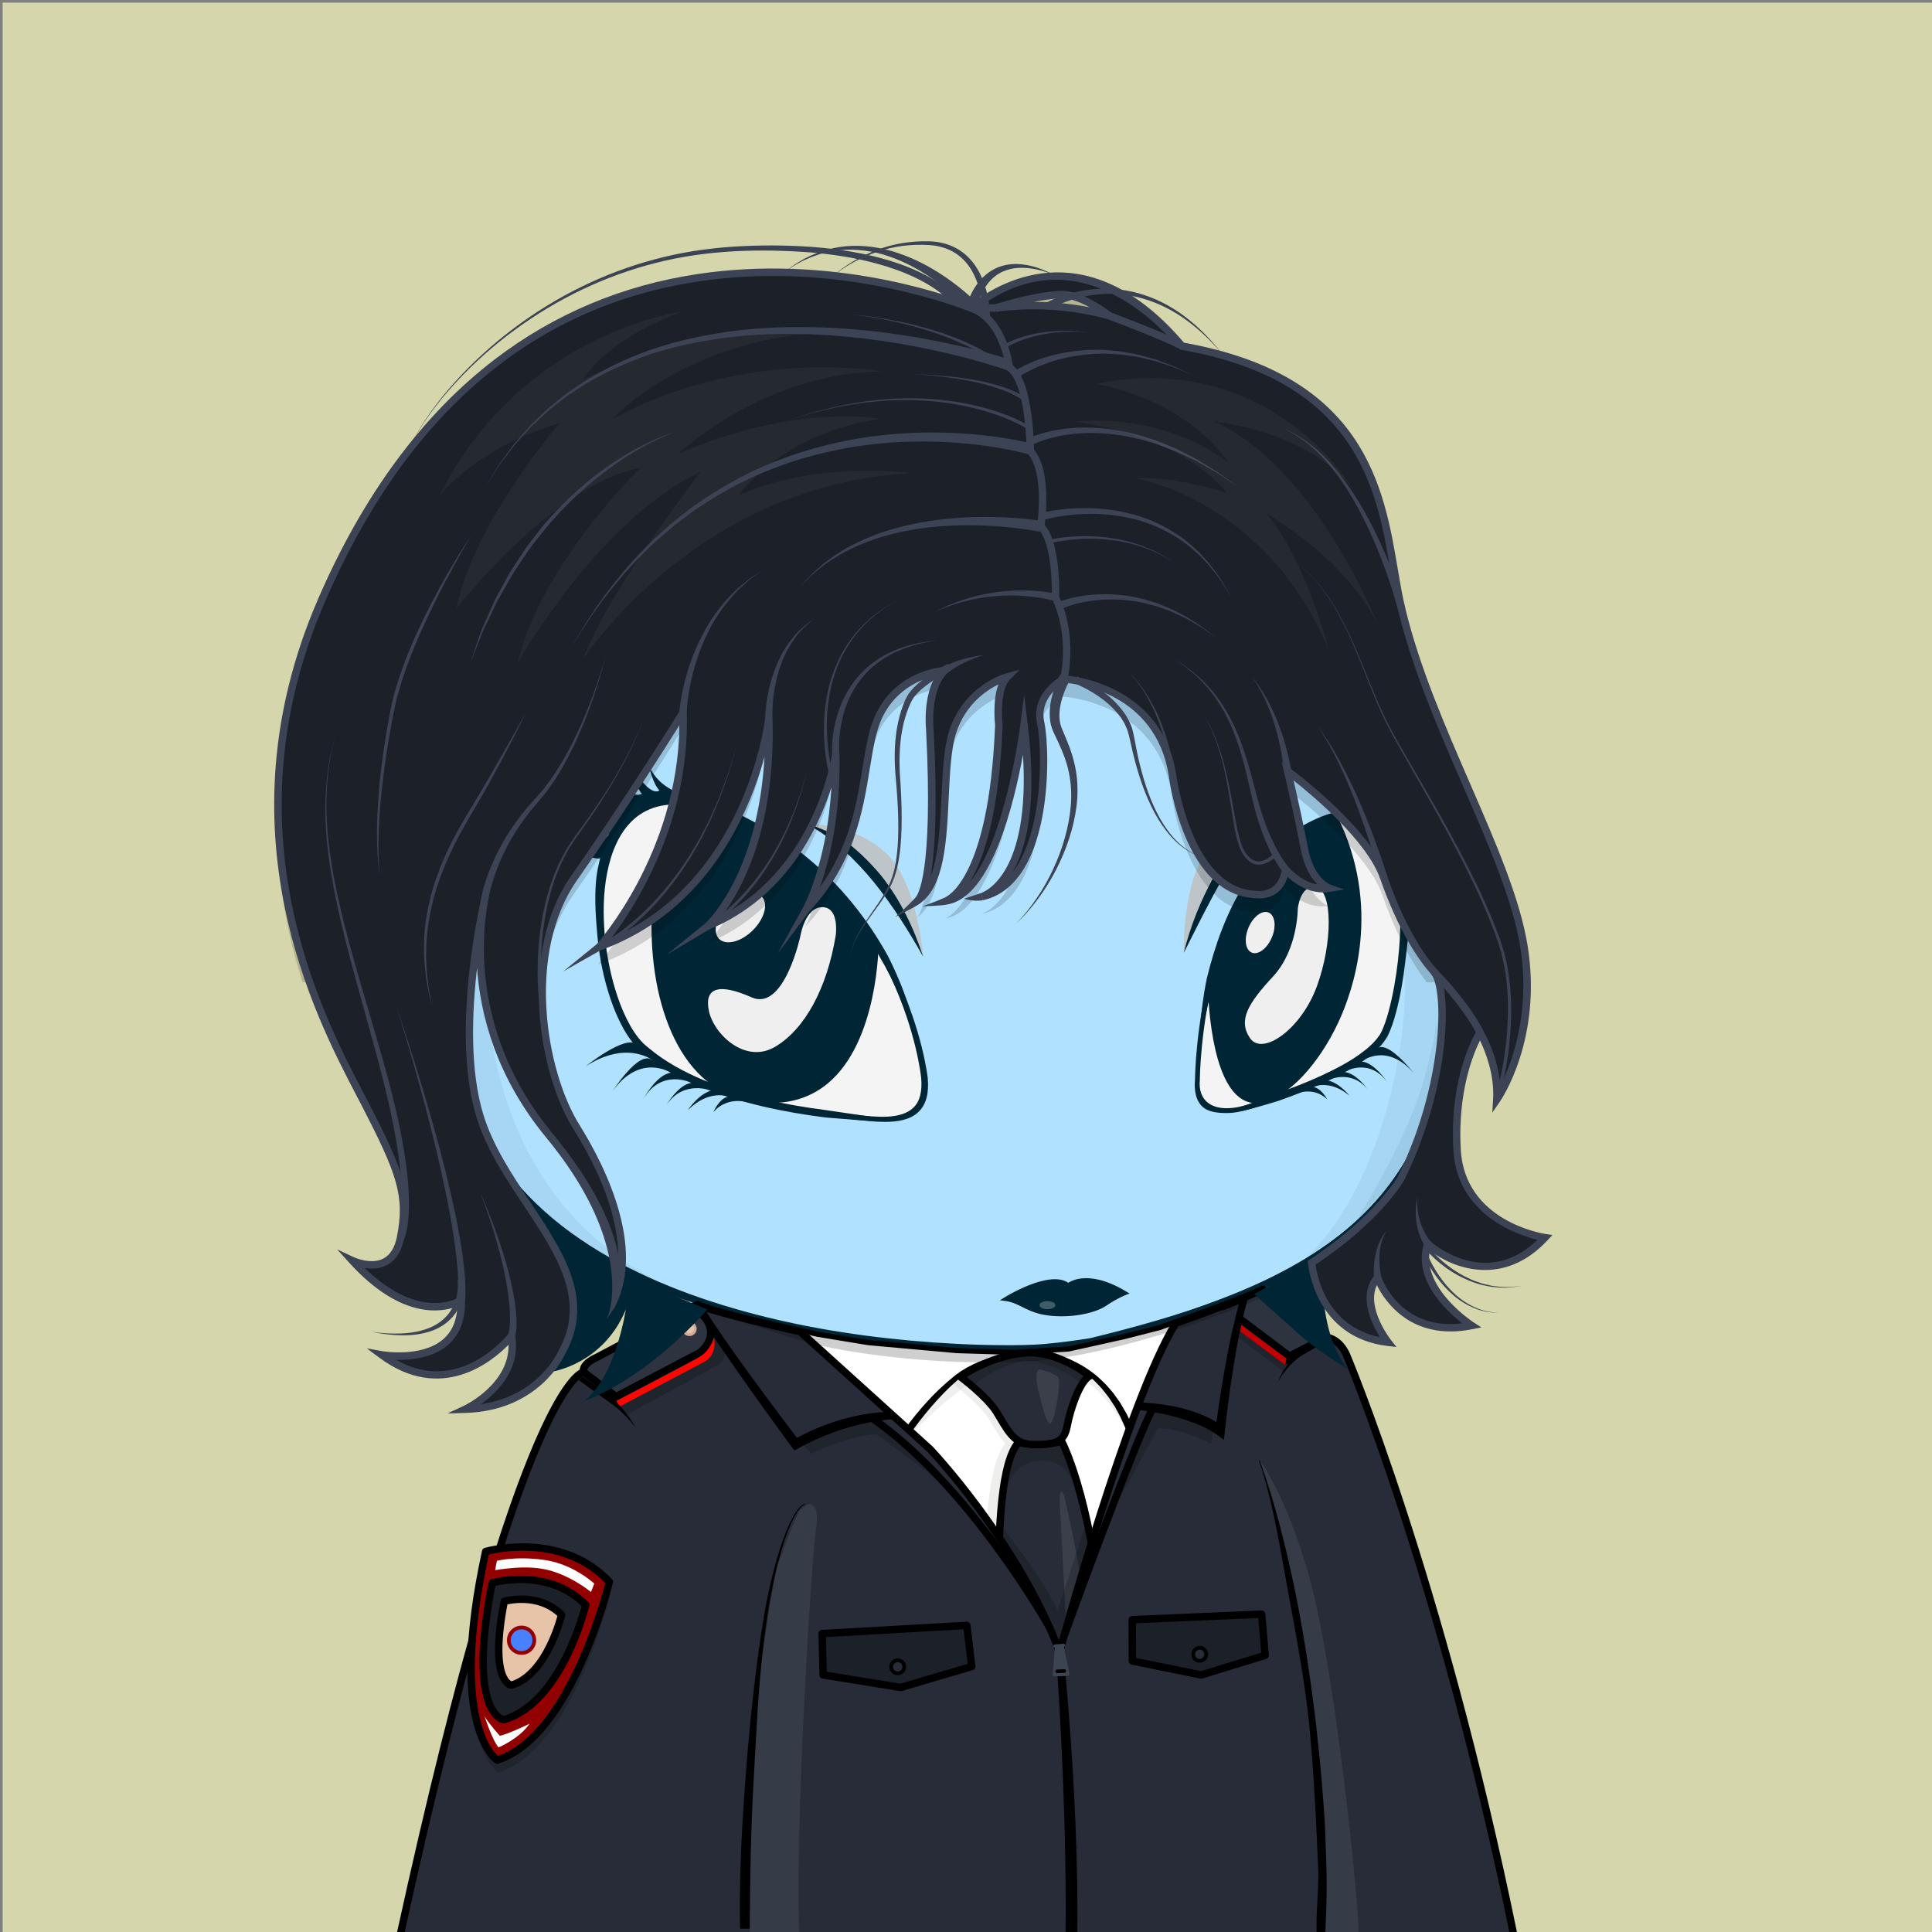 <svg xmlns="http://www.w3.org/2000/svg" xmlns:xlink="http://www.w3.org/1999/xlink" version="1.2" viewBox="0 0 520 520" fill="none">
<rect x="0" y="0" width="520" height="520" fill="#808080" stroke="none"/>
<!-- Background / Yellow --> <path d="M520.47 0.72H0.72V520.47H520.47V0.72Z" fill="#D5D6AB"/>


<!-- Type / Blue Body --> <path d="M399.34 519.56L115.79 518.97C115.53 518.97 115.28 518.85 115.12 518.65C114.96 518.45 114.89 518.18 114.95 517.93C146.9 372.14 188.1 351.75 189.84 350.95C189.94 350.9 190.06 350.87 190.17 350.87L337.22 346.77C337.3 346.76 337.43 346.78 337.52 346.82C338.16 347.04 353.31 352.7 367.93 393.63C383.16 436.26 397.96 500.19 400.2 518.6C400.23 518.85 400.15 519.09 399.99 519.27C399.82 519.45 399.58 519.56 399.34 519.56ZM116.85 517.26L398.36 517.84C395.76 498.32 381.24 436.01 366.31 394.2C352.74 356.21 338.58 349.15 337.08 348.49L190.41 352.58C187.69 354.04 147.59 377.75 116.85 517.26Z" fill="#002636"/>
<path d="M399.34 518.7C397 499.37 381.76 434.92 367.12 393.91C352.47 352.9 337.24 347.63 337.24 347.63L190.19 351.73C190.19 351.73 148.01 371.06 115.79 518.11L399.34 518.7Z" fill="#B0E1FF"/>
<path d="M397.72 507.23C397.06 503.42 396.32 499.64 395.57 495.85C394.04 488.28 392.42 480.73 390.66 473.21C387.12 458.18 383.29 443.22 379.1 428.35C376.94 420.93 374.75 413.52 372.36 406.17C370.01 398.81 367.49 391.49 364.57 384.29C361.64 377.11 358.29 370.06 354.07 363.47C351.98 360.17 349.63 357.02 347.01 354.08C345.68 352.62 344.3 351.21 342.76 349.94C341.2 348.65 339.69 347.48 337.59 346.58C337.49 346.54 337.38 346.51 337.26 346.52H337.2C312.69 347.2 288.19 348.19 263.69 349.02C251.44 349.47 239.19 349.88 226.93 350.24C214.68 350.61 202.43 351.04 190.17 351.29H190.15C190.1 351.29 190.05 351.3 190 351.33C188.22 352.29 186.66 353.44 185.14 354.68L182.91 356.58C182.2 357.24 181.52 357.94 180.82 358.62C180.14 359.31 179.41 359.97 178.77 360.69L176.85 362.88L174.93 365.07C174.31 365.82 173.74 366.6 173.14 367.36C171.97 368.91 170.75 370.42 169.62 371.99L166.37 376.81L164.74 379.22C164.22 380.04 163.74 380.88 163.24 381.71L160.27 386.71C152.59 400.18 146.31 414.38 140.61 428.77C139.21 432.38 137.97 436.05 136.64 439.68L134.67 445.14L133.69 447.87L132.81 450.64L129.31 461.71C128.14 465.4 126.95 469.08 125.97 472.83L122.88 484.02C121.88 487.76 120.77 491.47 119.93 495.25L114.55 517.84C114.53 517.93 114.52 518.03 114.52 518.12C114.52 518.8 115.07 519.36 115.75 519.37H115.78C132.24 519.07 151.62 519.35 186.94 519.57C210.64 519.72 234.41 519.65 258.04 519.48L399.43 518.78C399.03 514.84 398.39 511.02 397.72 507.23ZM257.08 517.33C233.46 517.06 209.96 517.07 186.41 516.94C163.39 516.82 140.4 516.83 117.37 516.85L122.26 495.83C123.08 492.06 124.16 488.35 125.14 484.62L128.11 473.43C129.04 469.68 130.19 466 131.32 462.31L134.68 451.24L135.52 448.47L136.47 445.74L138.37 440.28C139.65 436.64 140.86 432.98 142.21 429.37C147.71 414.97 154.06 401.17 161.61 387.72L164.52 382.73C165.01 381.9 165.48 381.06 165.99 380.24L171.09 373.37C172.2 371.8 174.06 369.75 175.21 368.21C175.8 367.45 176.36 366.66 176.97 365.92L178.86 363.74L180.75 361.56C181.39 360.84 182.09 360.19 182.76 359.5C183.44 358.83 184.11 358.13 184.8 357.47L186.97 355.59C188.43 354.37 190.55 353.68 192.16 352.79L192.89 352.47C205.14 352.04 214.75 351.48 227 351.16C239.25 350.84 251.51 350.56 263.77 350.33C288.2 349.8 312.7 349.17 337.12 348.49C338.54 349.13 340.03 350.5 341.37 351.65C342.8 352.84 344.12 354.2 345.38 355.6C347.87 358.43 350.14 361.5 352.17 364.72C356.29 371.13 359.66 378.05 362.58 385.13C365.5 392.22 368.05 399.48 370.44 406.81C372.87 414.12 375.1 421.5 377.29 428.88C381.66 443.66 385.71 458.55 389.45 473.51C391.28 481 393.15 488.48 394.83 496.01C396.51 503.49 398.1 511.18 399.28 518.61L257.08 517.33Z" fill="#002636"/>
<path opacity="0.06" d="M185.38 357.16C185.38 357.16 224.37 377.66 278.59 377.01C278.59 377.01 308.94 378.99 341.45 351.73C341.45 351.73 339.4 349.62 337.08 348.49C334.74 347.36 197.65 350.87 193.25 352.24C188.85 353.62 185.38 357.16 185.38 357.16Z" fill="#002636"/>
<path opacity="0.09" d="M200.36 354.58C200.36 354.58 246.35 372.25 281.94 367.65C317.53 363.05 334.95 348.77 334.95 348.77L298.88 359.42L281.69 363.78L257.46 363.02L234.73 360.88L200.36 354.58Z" fill="#002636"/>
<path d="M81.22 187.89C81.22 187.89 109.73 113.29 222.61 103.14C335.49 92.99 394.07 182.82 392.51 248.82C390.95 314.82 372.2 342.17 293.7 361.3C293.7 361.3 284.52 362.86 277.49 363.16C270.46 363.45 150.95 366.97 124.58 296.67C124.58 296.67 108.96 251.56 129.66 210.94C129.66 210.94 143.71 184.46 134.14 178.99C120.69 171.31 66.38 229.29 81.22 187.89Z" fill="#B0E1FF"/>
<path d="M81.1 187.84C83.5 182.13 86.65 176.79 90.11 171.67C93.58 166.56 97.42 161.7 101.57 157.13C109.91 148.02 119.34 139.89 129.62 133.02C134.72 129.51 140.12 126.49 145.57 123.56C151.09 120.77 156.7 118.14 162.48 115.91C174 111.39 185.96 107.96 198.11 105.58C210.27 103.25 222.59 101.76 235 101.33C247.4 100.91 259.86 101.85 272.06 104.2C284.25 106.56 296.19 110.33 307.42 115.66C318.65 120.95 329.2 127.67 338.75 135.58C357.79 151.48 372.74 172.1 382.19 194.95C383.42 197.79 384.4 200.72 385.48 203.62C386.39 206.58 387.44 209.49 388.17 212.5C389.85 218.45 391.02 224.54 391.91 230.66C392.76 236.79 393.05 242.99 392.99 249.18C392.85 255.35 392.55 261.53 392.01 267.69C390.91 279.98 388.73 292.33 384.02 303.87C381.66 309.62 378.65 315.13 374.9 320.11C371.17 325.11 366.76 329.58 361.92 333.5C352.2 341.33 340.96 346.99 329.43 351.47C317.89 356.02 290.25 365.55 269.44 363.52C261.26 363.49 253.09 363.08 244.94 362.39C228.65 360.97 212.42 358.33 196.65 353.77C180.94 349.16 165.5 343.64 152.11 333.92C145.45 329.05 139.39 323.3 134.35 316.73C129.31 310.15 125.32 302.81 122.68 294.87C118.34 278.98 116.84 262.37 118.58 246.01C118.86 243.97 118.96 241.92 119.41 239.9L120.56 233.84C121.64 229.87 122.56 225.86 124.09 222.04C125.33 218.12 127.26 214.46 128.94 210.72C130.81 207.14 132.47 203.44 133.88 199.65C135.25 195.86 136.43 191.95 136.74 187.98C136.88 186.01 136.75 183.98 135.98 182.24C135.21 180.51 133.59 179.21 131.68 179.06C129.76 178.88 127.77 179.37 125.88 180C123.98 180.64 122.13 181.47 120.32 182.38C116.7 184.2 113.2 186.28 109.75 188.44C102.83 192.71 96.16 197.44 88.84 201.1C86.99 201.97 85.1 202.81 83.03 203.1C82.02 203.22 80.87 203.22 79.97 202.55C79.05 201.91 78.71 200.79 78.6 199.77C78.39 197.69 78.84 195.66 79.31 193.68C79.77 191.71 80.41 189.77 81.1 187.84ZM81.34 187.93C80.67 189.85 80.04 191.78 79.56 193.75C79.1 195.71 78.68 197.74 78.9 199.73C79.01 200.7 79.35 201.71 80.15 202.26C80.92 202.84 81.99 202.85 82.96 202.73C84.94 202.44 86.82 201.6 88.64 200.73C95.88 197.05 102.53 192.28 109.43 187.96C112.88 185.79 116.34 183.63 119.98 181.74C121.8 180.8 123.66 179.93 125.6 179.24C127.54 178.56 129.59 178 131.75 178.17C133.95 178.29 135.97 179.85 136.86 181.82C137.77 183.8 137.92 185.98 137.81 188.05C137.55 192.22 136.4 196.21 135.07 200.09C133.7 203.96 132.08 207.73 130.24 211.4C128.65 215.11 126.81 218.72 125.66 222.6C124.22 226.38 123.38 230.34 122.39 234.25L121.36 240.21C121.16 241.2 121.04 242.2 120.95 243.21L120.63 246.22C119.08 262.28 120.73 278.67 125.13 294.14C127.66 301.62 131.54 308.8 136.41 315.13C141.29 321.47 147.17 327.05 153.67 331.78C166.72 341.23 181.83 347.59 197.33 352.11C212.86 356.65 228.93 359.35 245.08 360.83C253.16 361.55 261.27 361.99 269.37 362.05C273.43 362.07 277.47 362.07 281.46 361.7C285.47 361.34 289.5 360.8 293.48 360.16L293.4 360.18C305.34 357.25 317.23 354.02 328.69 349.61C340.15 345.27 351.27 339.8 360.86 332.21C365.64 328.42 369.99 324.08 373.69 319.22C377.41 314.38 380.4 308.99 382.76 303.35C387.47 292.03 389.72 279.81 390.89 267.59C391.47 261.47 391.81 255.32 391.99 249.16C392.09 243.02 391.84 236.87 391.04 230.77C390.18 224.69 389.12 218.61 387.39 212.71C386.65 209.72 385.59 206.83 384.68 203.9C383.6 201.02 382.6 198.11 381.37 195.29C371.93 172.57 356.78 152.28 337.75 136.79C318.68 121.32 295.71 110.92 271.64 106.39C259.6 104.1 247.31 103.3 235.06 103.57C222.81 103.91 210.56 105.3 198.49 107.53C174.39 111.99 150.73 120.25 130.1 133.75C119.76 140.42 110.24 148.38 101.92 157.45C97.76 161.99 93.9 166.81 90.41 171.88C86.93 176.95 83.75 182.28 81.34 187.93Z" fill="#002636"/>
<path opacity="0.06" d="M88.84 175.45C88.84 175.45 85.13 186.91 87.55 189.81C89.97 192.71 127.09 166.41 144.84 174.64C144.84 174.64 145.72 175.93 145.81 179.32C145.89 182.47 145.25 188.03 144.44 192.88C143.63 197.72 137.34 213.68 134.84 223.54C127.26 253.39 124.35 316.33 176.15 344.41L170.34 342.8L151.78 332.79L134.84 315.04L125.8 300.19L122.73 289.38L119.34 273.56L119.02 259.52L119.83 242.9L122.25 230.31L125.96 218.69L130.32 209.17L134.19 201.59L136.21 194.65L137.81 188.06L136.85 182.71L134.51 179.4L127.65 178.75L123.53 180.44L112 186.18L99.65 194.01L94.57 197.08L86.9 201.36L81.82 202.09L79.88 200.07C79.88 200.07 79.07 195.39 79.32 195.23C79.57 195.07 81.66 187.24 81.66 187.24C81.66 187.24 84.65 181.91 84.81 181.67C84.97 181.43 88.84 175.45 88.84 175.45Z" fill="#002636"/>
<path opacity="0.06" d="M127.65 178.76L131.93 177.07L137.3 176.24L142.82 176.31C142.82 176.31 144.2 176.48 144.14 177.82C144.08 179.15 136.94 193.98 136.94 193.98L137.42 188.84L136.88 183.15L134.52 179.42L130.92 177.96L127.65 178.76Z" fill="#002636"/>
<path d="M129.14 177.26C130.64 176.89 132.15 176.6 133.67 176.4C135.19 176.19 136.72 176.07 138.25 176.05C139.78 176 141.3 176.13 142.81 176.3C141.29 176.28 139.78 176.3 138.27 176.48C136.77 176.64 135.28 176.89 133.82 177.24C132.36 177.58 130.91 177.99 129.5 178.49C128.1 178.98 124.43 180.25 124.22 179.83C124.01 179.41 123.29 179.53 129.14 177.26Z" fill="#002636"/>
<path opacity="0.06" d="M392.23 239.84C392.23 239.84 387.94 278.32 381.48 296.08C375.02 313.84 361.9 333.5 361.9 333.5L368.34 326.5L375.6 318.59L381.41 308.1L385.93 296.8L389 286.15L390.78 274.21L391.75 261.14L392.56 247.58L392.23 239.84Z" fill="#002636"/>
<path opacity="0.06" d="M124.08 222.05C124.08 222.05 118.78 250.73 124.59 280.02C130.4 309.31 137.66 319.72 137.66 319.72L131.73 311.37L125.8 300.19L121.32 286.43L119.38 271.54L119.02 254.96L119.83 242.9L124.08 222.05Z" fill="#002636"/>
<path d="M199.14 516.66L199.13 519.65L116.44 519.37L118.32 513.06L181.39 512.97L199.14 516.66Z" fill="#B0E1FF"/>
<path opacity="0.06" d="M133.67 454.57C136.39 449.53 125.3 503.75 128.2 519.4L116.44 519.38C116.44 519.37 130.95 459.61 133.67 454.57Z" fill="#002636"/>
<path d="M399.24 518.61L399.34 519.56L356.71 519.49L356.75 518.3L356.76 517.98L399.24 518.61Z" fill="#B0E1FF"/>
<path opacity="0.06" d="M339.09 392.12C339.09 392.12 346.08 401.06 352.37 423.33C358.66 445.6 364.63 499.98 365.6 516.93L365.63 519.53L356.66 519.48L355.92 515.88V507.65L355.44 488.69L354.15 470.54L351.97 450.45L348.34 430.12L344.87 413.58L341.8 400.83L339.09 392.12Z" fill="#002636"/>
<path d="M352.49 464.23C353 470.32 353.55 476.41 353.83 482.52C354.25 488.62 354.46 494.73 354.74 500.83C355.11 506.61 354.14 513.38 354.37 519.18L356.73 519.48C356.77 516.73 357.03 512.62 357.05 509.87C357.07 506.8 357.09 503.73 356.98 500.67L356.66 491.47C356.56 488.4 356.25 485.35 356.05 482.29C355.64 476.17 354.95 470.07 354.31 463.97C352.89 451.78 351.08 439.64 348.66 427.61C346.15 415.61 343.26 403.66 339.08 392.12C339.06 392.07 339 392.04 338.94 392.06C338.89 392.08 338.86 392.14 338.88 392.2C342.79 403.8 344.53 415.8 346.76 427.81C348.99 439.84 351.28 452.07 352.49 464.23Z" fill="#002636"/>
<path d="M201.84 516.99V519.65L354.39 519.49L354.34 517.85L223.06 514.56L201.84 516.99Z" fill="#B0E1FF"/>
<path opacity="0.06" d="M217.28 403.99C217.28 403.99 220.88 402.54 219.59 410.93C218.3 419.32 213.84 493.52 215.13 519.66H201.84L200.87 495.49L204.42 449.66L207.08 431.83L209.08 421L212.41 411.97L213.73 408.71L215.34 405.39L217.28 403.99Z" fill="#002636"/>
<path d="M201.81 518.11C201.81 517.62 201.8 517.13 201.81 516.64C201.89 503.85 202.12 491.05 202.84 478.26C203.59 465.48 204.06 452.7 205.71 440.01C206.52 433.66 207.49 427.33 209.03 421.12C209.8 418.02 210.66 414.93 211.76 411.93C212.3 410.43 212.93 408.96 213.66 407.54C214.03 406.84 214.43 406.14 214.9 405.51C215.36 404.89 215.91 404.23 216.58 403.96L216.62 403.94C216.67 403.92 216.7 403.86 216.68 403.81C216.66 403.76 216.6 403.73 216.55 403.75C215.7 404.06 215.2 404.72 214.69 405.35C214.19 405.99 213.77 406.68 213.38 407.39C212.61 408.81 211.94 410.28 211.37 411.78C210.21 414.78 209.27 417.86 208.43 420.96C206.75 427.16 205.64 433.52 204.69 439.86C202.83 452.57 201.56 465.35 200.61 478.15C199.67 490.95 198.97 503.79 199.16 516.65C199.17 517.13 199.19 517.62 199.2 518.11H201.81Z" fill="#002636"/>
<path opacity="0.06" d="M391.35 227.25L385.48 203.62L376.1 182.47L362.54 161.41L344.92 142.87L330.59 129.7L307.41 115.66L286.29 108.64L269.59 104.77L258.21 103.32L241.27 102.11L225.05 102.59L198.11 105.59L183.9 110.58C183.9 110.58 234.25 100.9 273.95 112.03C313.65 123.17 356.01 159.32 369.45 212.17C369.45 212.17 377.37 242.39 378.12 263.04C378.87 283.69 370.33 323.76 348.51 341.27L357.47 336.19L368.36 326.51L376.35 317.31L382.16 306.42L386.76 292.62L389.42 284.63L392.01 267.7L392.09 242.75L391.35 227.25Z" fill="#002636"/>
<path d="M345.88 141.56C323.42 120.53 283.79 96.62 222.63 102.13C164.14 107.39 128.68 130.24 109.23 148.49C88.13 168.28 80.77 187.11 80.7 187.3V187.31C77.65 195.83 77.3 200.65 79.62 202.49C83.41 205.5 93.08 199.27 104.27 192.05C115.6 184.75 128.09 176.78 133.34 179.79C142.26 184.89 129.3 210.01 129.16 210.27C108.57 250.67 123.89 296.05 124.05 296.52C147.52 359.12 244.02 363.55 270.82 363.55C274.57 363.55 276.96 363.46 277.59 363.44C284.58 363.15 293.79 361.6 293.92 361.57C369.4 344.18 391.58 317.82 393.22 248.47C394.12 210.7 375.98 169.74 345.88 141.56ZM391.94 248.44C391.09 284.36 385.18 305.63 371.54 321.86C357.31 338.79 333.28 350.65 293.67 360.3C293.58 360.32 284.45 361.86 277.54 362.15C272.42 362.37 151.7 366.56 125.27 296.09C125.11 295.64 109.97 250.78 130.31 210.87C130.89 209.78 144.35 184.08 134.36 178.37C133.4 177.82 132.28 177.58 131.01 177.58C124.37 177.58 115 182.85 104.76 189.45C94.88 195.81 84.66 202.39 81.61 199.96C80.39 198.99 79.66 195.82 83.1 186.23C83.52 185.15 111.84 113.4 222.76 103.42C283.47 97.96 322.74 121.66 345.02 142.51C374.84 170.44 392.82 211.03 391.94 248.44Z" fill="#002636"/>


<!-- Eyes / Eyelashes --> <path d="M371.63 222.9C371.63 222.9 375.01 223.56 376.51 228.16V228.17C376.36 227.87 376.3 227.67 376.3 227.67C376.3 227.67 376.3 229.34 377.9 233.84C379.5 238.34 397.7 223.26 397.7 223.26C394.23 225.84 385.78 230.86 381.56 230.96C378.85 231.02 377.46 229.66 376.81 228.67C379.21 231.26 390.97 216.44 390.97 216.44C376.05 230.33 374.83 224.42 374.83 224.42C379.05 223.76 385.62 211.75 385.62 211.75C375.58 225.55 372.15 220.95 372.15 220.95C376.37 217.85 379.52 208.37 379.52 208.37C372.39 221.6 368.77 218.79 368.77 218.79C371.3 215.6 372.48 209.59 372.48 209.59C366.94 220.48 364.41 217.94 364.41 217.94C366.1 216.25 367.04 211.75 367.04 211.75C364.41 217.94 357.84 219.07 357.84 219.07L366.1 219.45L371.63 222.9Z" fill="#002636"/>
<path d="M158.93 226.83C154.36 226.73 145.22 221.29 141.46 218.5C141.46 218.5 160.46 235.52 162.89 229.95C164.39 226.54 164.62 224.58 164.64 223.75C166.88 219.12 169.67 218.11 169.67 218.11L175.89 214.94L184.6 213.95C184.6 213.95 177.49 212.73 174.64 206.03C174.64 206.03 175.66 210.91 177.48 212.73C177.48 212.73 174.74 215.47 168.74 203.69C168.74 203.69 170.01 210.19 172.75 213.65C172.75 213.65 168.84 216.7 161.12 202.37C161.12 202.37 164.52 212.63 169.09 215.98C169.09 215.98 165.38 220.96 154.51 206.02C154.51 206.02 161.62 219.02 166.19 219.73C166.19 219.73 164.87 226.13 148.72 211.1C148.72 211.1 160.5 226.21 163.96 224.47C163.24 225.54 161.74 226.89 158.93 226.83Z" fill="#002636"/>
<path d="M370.58 282.29L369.4 282.57L360.84 287.65L351.49 292.27L348.15 294.64C348.15 294.64 353.21 292.02 357.23 295.9C357.23 295.9 355.58 292.74 353.35 292.56C353.35 292.56 357.81 290.37 363.19 294.89C363.19 294.89 360.59 291.49 357.31 290.78C357.31 290.78 363.51 287.59 368.06 293.15C368.06 293.15 364.97 288.71 361.77 288.54C361.77 288.54 368.49 284.36 373.51 291.42C373.51 291.42 369.87 285.84 366.41 285.72C366.41 285.72 373.06 280.36 380.44 288.74C380.43 288.73 373.4 279.67 370.58 282.29Z" fill="#002636"/>
<path d="M187.08 290.36L176.83 285.48L176.63 285.45L176.48 284.72C176.48 284.72 174.44 283.66 171.34 281.06C168.24 278.46 157.68 286.97 157.68 286.97C166.92 281.05 173.26 283.77 175.67 285.31L175.44 285.28C171.97 282.6 164.92 293.61 164.92 293.61C172.43 283.33 180.54 288.73 180.54 288.73C176.62 289.23 173.07 295.94 173.07 295.94C178.04 287.4 186.1 291.45 186.1 291.45C182.49 291.97 179.44 297.33 179.44 297.33C184.03 290.55 191.39 293.53 191.39 293.53C187.74 294.67 185.14 298.8 185.14 298.8C190.79 293.11 196.07 295.13 196.07 295.13C193.55 295.58 192.01 299.33 192.01 299.33C196.17 294.51 202.19 296.96 202.19 296.96L198.15 294.62L187.08 290.36Z" fill="#002636"/>
<g style="mix-blend-mode:lighten">
<path d="M217.1 221.65C217.1 221.65 230.86 221.79 238.99 230.14C247.11 238.5 248.47 257.51 248.47 257.51L240.12 240.85L230.97 230.41L217.1 221.65Z" fill="#BDC5C9"/>
</g>
<g style="mix-blend-mode:lighten">
<path d="M318.61 256.46C318.61 256.46 318.1 239.47 324.22 229.78C330.34 220.09 341.43 218.09 341.43 218.09L331.37 230.03L318.61 256.46Z" fill="#BDC5C9"/>
</g>
<path d="M318.61 256.46C320.44 249.13 323.1 242.49 326.76 235.88C328.65 232.61 330.73 229.43 333.06 226.44C335.42 223.48 338.46 220.41 341.43 218.09C339.03 221.01 336.87 224.03 334.78 227.09C332.76 230.21 330.81 233.37 328.98 236.6C327.14 239.83 325.41 243.12 323.69 246.43L318.61 256.46Z" fill="#002636"/>
<path d="M248.47 257.52C246.52 253.94 244.39 250.5 242.21 247.12C239.99 243.76 237.67 240.48 235.15 237.37C232.62 234.27 229.86 231.37 226.92 228.66C223.9 226.03 220.66 223.69 217.1 221.66C220.96 222.97 225.13 224.56 228.41 227.07C231.65 229.62 234.57 232.56 237.2 235.72C242.3 242.15 245.95 249.75 248.47 257.52Z" fill="#002636"/>
<path d="M322.29 290.56C322.29 290.56 322.34 235.59 354.67 221.27C387 206.95 378.1 270.88 371.94 279.51C365.77 288.14 345.48 294.91 336.19 297.88C326.9 300.85 321.62 297.29 322.29 290.56Z" fill="#F4F4F4"/>
<path d="M330.17 299.58C327.75 299.58 325.41 299.31 323.91 298.1C321.92 296.49 321.34 293.65 321.64 290.52C321.65 288.9 322.39 234.85 354.41 220.67C362.37 217.14 368.53 217.96 372.72 223.1C383.28 236.06 377.06 273.45 372.47 279.88C365.93 289.03 343.7 296.15 336.39 298.5C334.13 299.22 332.03 299.58 330.17 299.58ZM363.16 219.84C360.72 219.84 357.97 220.51 354.94 221.86C323.36 235.85 322.94 290.01 322.94 290.56V290.62C322.67 293.31 323.4 295.43 325.04 296.75C327.33 298.6 331.23 298.78 336 297.25C343.2 294.94 365.12 287.92 371.42 279.12C373.49 276.22 376.23 265.73 377.05 253.84C377.6 245.78 377.64 231.19 371.73 223.92C369.5 221.2 366.64 219.84 363.16 219.84Z" fill="#002636"/>
<path d="M249.05 290.2C249.05 290.2 244.08 241.2 197.48 219.61C150.88 198.02 157.63 267.97 172.79 281.86C187.95 295.75 217.1 299.31 226.94 300.31C236.78 301.31 250.31 304.49 249.05 290.2Z" fill="#F4F4F4"/>
<path d="M238.18 301.96C235.49 301.96 232.62 301.62 229.9 301.29C228.87 301.17 227.85 301.05 226.87 300.95C195.07 297.72 179.67 289.05 172.35 282.34C162.44 273.26 155.43 239.25 166.22 223.06C170.55 216.56 179.54 210.58 197.76 219.02C244.16 240.52 249.65 289.64 249.7 290.14V290.15C250.07 294.31 249.26 297.3 247.23 299.26C245.07 301.35 241.79 301.96 238.18 301.96ZM181.75 216.19C175.55 216.19 170.66 218.73 167.29 223.78C157.14 239.01 163.65 272.62 173.22 281.38C186.91 293.93 212.79 298.22 227 299.66C227.99 299.76 229.01 299.88 230.05 300.01C236.12 300.73 242.53 301.34 245.85 298.12C247.58 296.44 248.26 293.81 247.93 290.06C247.86 289.39 242.83 241.35 197.2 220.21C191.42 217.52 186.25 216.19 181.75 216.19Z" fill="#002636"/>
<path d="M325.55 263.57C325.55 263.57 325.53 299.51 339.91 296.2C354.29 292.89 377.4 255.56 359.28 219.48C359.28 219.48 334.14 224.9 325.55 263.57Z" fill="#002636"/>
<path d="M338.09 296.92C336.39 296.92 334.83 296.36 333.43 295.24C325.13 288.63 325.05 264.59 325.05 263.57L325.06 263.46C333.62 224.92 358.92 219.04 359.18 218.99L359.56 218.91L359.73 219.26C372.21 244.12 364.17 266.77 360.13 275.35C354.86 286.56 346.78 295.13 340.02 296.69C339.36 296.84 338.72 296.92 338.09 296.92ZM326.05 263.63C326.06 264.92 326.31 288.29 334.05 294.46C335.74 295.81 337.62 296.22 339.79 295.72C346.26 294.23 354.07 285.87 359.22 274.93C363.18 266.52 371.03 244.4 359.01 220.07C355.88 220.95 333.91 228.35 326.05 263.63Z" fill="#002636"/>
<path d="M349.3 244.59C349.3 244.59 349.32 255.61 342.67 262.79C336.02 269.97 333.12 274.56 336.45 279.43C339.78 284.3 350.2 277.1 354.47 265.39C358.74 253.68 358.66 239.8 354.31 238.83C349.96 237.86 349.3 244.59 349.3 244.59Z" fill="#EFEFEF"/>
<path d="M342.318 252.323C343.573 249.346 343.184 246.339 341.448 245.608C339.713 244.876 337.289 246.697 336.034 249.674C334.779 252.651 335.168 255.658 336.904 256.389C338.639 257.121 341.063 255.3 342.318 252.323Z" fill="#EFEFEF"/>
<path d="M235.95 254.14C235.95 254.14 236.09 302.14 201.64 295.78C167.19 289.42 172.22 217.65 188.01 216.39C188.02 216.39 215.78 224.38 235.95 254.14Z" fill="#002636"/>
<path d="M207.66 296.86C205.71 296.86 203.67 296.66 201.56 296.27C181.89 292.64 174.29 267.77 175.47 244.73C176.32 228.27 181.46 216.4 187.98 215.88L188.07 215.87L188.16 215.9C188.44 215.98 216.33 224.29 236.37 253.85L236.46 253.98V254.13C236.46 254.39 236.38 280.26 222.84 291.56C218.62 295.09 213.53 296.86 207.66 296.86ZM187.97 216.9C182.1 217.48 177.28 229.18 176.47 244.79C175.31 267.39 182.67 291.77 201.74 295.29C209.94 296.8 216.82 295.29 222.2 290.8C234.84 280.24 235.43 256.42 235.45 254.29C216.17 225.95 189.69 217.43 187.97 216.9Z" fill="#002636"/>
<path d="M215.44 251.85C215.44 251.85 211.1 272.34 202.31 268.44C193.52 264.54 189.48 265.78 190.8 272.09C192.12 278.4 200.63 286.49 208.65 281.73C216.66 276.97 222.6 265.98 224.94 251.76C224.94 251.76 226.01 244.19 221.34 244.17C216.68 244.15 215.44 251.85 215.44 251.85Z" fill="#EFEFEF"/>
<path d="M202.64 250.372C205.807 247.22 206.869 243.152 205.01 241.284C203.152 239.417 199.079 240.458 195.911 243.609C192.744 246.76 191.682 250.829 193.54 252.696C195.399 254.564 199.472 253.523 202.64 250.372Z" fill="#EFEFEF"/>
<path d="M249.05 290.2C248.33 284.51 246.66 278.99 244.65 273.66C242.55 268.35 240.08 263.21 237.22 258.32C231.79 248.38 224.54 239.41 215.79 232.23C211.41 228.64 206.68 225.49 201.68 222.83C196.67 220.2 191.48 217.82 185.99 216.89C183.26 216.41 180.47 216.36 177.82 216.9C175.17 217.44 172.69 218.65 170.67 220.44C168.65 222.23 167.07 224.52 165.91 227.02C164.73 229.52 163.95 232.21 163.41 234.96C162.34 240.46 162.29 246.17 162.78 251.79C163.32 257.41 164.43 263 166.24 268.33C167.15 270.99 168.24 273.59 169.61 276.02C170.3 277.23 171.05 278.39 171.91 279.44C172.33 279.97 172.79 280.47 173.27 280.93C173.75 281.39 174.33 281.83 174.86 282.28C179.16 285.85 184.18 288.55 189.39 290.72C199.87 295.02 211.13 297.35 222.4 298.8L230.89 300.05C233.71 300.49 236.53 300.93 239.35 300.94C240.76 300.93 242.17 300.79 243.52 300.42C244.86 300.03 246.16 299.38 247.1 298.31C248.05 297.26 248.63 295.9 248.88 294.5C249.15 293.07 249.15 291.63 249.05 290.2ZM249.05 290.2C249.17 291.62 249.18 293.07 248.94 294.48C248.71 295.89 248.19 297.29 247.25 298.41C246.34 299.54 245.04 300.34 243.67 300.83C242.29 301.31 240.84 301.56 239.39 301.66C236.49 301.88 233.59 301.69 230.73 301.46L222.16 300.77C210.76 299.3 199.37 296.95 188.63 292.55C183.29 290.33 178.1 287.56 173.58 283.8C173.02 283.32 172.44 282.89 171.89 282.37C171.34 281.84 170.83 281.28 170.36 280.69C169.42 279.52 168.61 278.27 167.87 276.99C166.43 274.42 165.29 271.72 164.35 268.96C162.47 263.45 161.34 257.73 160.79 251.95C160.28 246.18 159.78 239.58 160.89 233.82C161.45 230.95 162.28 228.1 163.54 225.42C164.79 222.73 166.51 220.2 168.79 218.19C171.06 216.17 173.9 214.79 176.86 214.19C179.82 213.59 182.86 213.66 185.77 214.17C191.62 215.17 197.53 218.37 202.63 221.05C207.74 223.76 212.59 226.99 217.07 230.67C226.04 238.02 233.43 247.21 239 257.34C240.32 259.91 241.49 262.56 242.58 265.23C243.63 267.92 244.57 270.65 245.39 273.4C246.22 276.15 246.94 278.94 247.55 281.74C247.87 283.14 248.15 284.54 248.41 285.95C248.66 287.37 248.89 288.78 249.05 290.2Z" fill="#002636"/>
<path d="M322.29 290.56C322.36 286.03 322.63 281.5 322.96 276.96C323.31 272.42 323.88 267.89 324.8 263.4C326.96 254.53 330.05 245.78 334.93 237.94C337.36 234.03 340.28 230.38 343.73 227.27C347.17 224.15 351.16 221.64 355.47 219.86C357.64 218.99 359.95 218.36 362.37 218.22C364.77 218.07 367.79 218.27 369.94 219.53C372.1 220.78 373.74 222.69 374.95 224.74C376.16 226.8 376.99 229.02 377.6 231.26C378.82 235.76 379.26 240.37 379.37 244.96C379.47 249.55 378.74 254.41 378.22 258.96C377.69 263.5 376.92 268.02 375.75 272.47C375.14 274.7 374.48 276.9 373.37 279.07C372.07 281.25 370.36 282.9 368.51 284.33C367.62 285.1 366.63 285.7 365.68 286.38C364.7 286.98 363.73 287.62 362.72 288.17C360.71 289.3 358.67 290.34 356.59 291.29C352.43 293.2 348.18 294.87 343.88 296.37C341.7 297.04 339.51 297.67 337.32 298.28C335.12 298.89 332.79 299.37 330.47 299.3C329.89 299.32 329.31 299.21 328.73 299.16C328.16 299.02 327.58 298.95 327.04 298.73C325.93 298.39 324.9 297.77 324.12 296.93C323.32 296.1 322.78 295.05 322.49 293.96C322.22 292.83 322.2 291.69 322.29 290.56ZM322.29 290.56C322.22 291.69 322.25 292.83 322.54 293.93C322.86 295.02 323.45 296.01 324.26 296.78C325.06 297.56 326.1 298.05 327.17 298.31C327.69 298.49 328.26 298.49 328.8 298.57C329.36 298.56 329.9 298.62 330.46 298.55C332.68 298.39 334.78 297.7 336.88 296.9C339 296.12 341.12 295.31 343.21 294.47C347.46 292.95 351.68 291.36 355.75 289.46C359.8 287.56 363.83 285.5 367.27 282.76C369 281.44 370.58 279.83 371.61 278.12C372.57 276.25 373.24 274.09 373.82 271.95C374.96 267.63 375.72 263.19 376.24 258.73C376.75 254.27 377 249.77 376.9 245.29C376.79 240.82 376.36 236.34 375.2 232.08C374.62 229.96 373.84 227.9 372.75 226.04C371.66 224.2 370.24 222.57 368.45 221.54C366.67 220.5 364.58 220.08 362.47 220.21C360.35 220.33 358.23 220.89 356.2 221.71C352.14 223.39 348.34 225.77 345.07 228.75C341.78 231.71 338.97 235.21 336.62 239C331.91 246.59 328.84 255.15 326.75 263.87C324.45 272.54 322.45 281.48 322.29 290.56Z" fill="#002636"/>


<!-- Body / Police Suit --> <path d="M188.9 351.51C188.9 351.51 180.27 356.39 175.01 360.14C169.75 363.89 166.38 365.4 164.12 369.53C164.12 369.53 161.87 369.53 157.74 374.41C153.61 379.29 146.85 393.18 137.84 423.21C128.83 453.24 112.23 520.29 112.23 520.29L403.18 520.44C403.18 520.44 396.13 485.15 390.5 464.88C384.87 444.61 369.1 390.17 360.09 370.28C360.09 370.28 359.1 367.18 356.57 366.2C356.57 366.2 355.16 362.68 352.91 360.01C350.66 357.34 344.74 350.16 338.97 348.47L337.47 347.95L324.14 353.02L312.03 357.34L302.46 359.78L287.73 363.06L273.09 364L257.51 363.53L245.31 362.4L233.58 361.37L219.97 359.12L195.19 353.49L188.9 351.51Z" fill="white"/>
<path d="M256.45 372.44C256.45 372.44 263.47 377.67 266.14 381.9C268.81 386.12 270.64 390.91 276.28 390.77C281.91 390.63 284.3 390.21 285.15 385.7C285.99 381.2 288.48 373.78 291.16 372.23C291.16 372.23 283.04 365.57 274.45 365.99C265.86 366.41 257.72 371.45 256.45 372.44Z" fill="#EEEEED"/>
<path d="M281.92 388.86C281.92 388.86 289.49 402.6 293.07 438.1C296.65 473.6 296.97 486.12 296.97 486.12L283.29 502.58L264.12 488.07C264.12 488.07 264.97 451.12 264.92 431.2C264.87 411.28 266.03 393.8 270.6 388.53C270.6 388.53 273.16 390 276.63 389.8C280.09 389.6 281.92 388.86 281.92 388.86Z" fill="#EEEEED"/>
<path opacity="0.3" d="M243.84 387.57C243.84 387.57 262.62 366.15 276.56 366.43C290.5 366.71 299.32 376.38 303.95 386.76L304.9 385.12L299.83 376.9L293.78 369.72L286.18 365.5L278.3 363.39L271.82 364.52L263.94 366.77L258.31 370.29L252.4 375.64L246.63 382.4L243.96 385.64L243.84 387.57Z" fill="#C9C8C8"/>
<path opacity="0.3" d="M175.74 376.33C175.74 376.33 173.98 373.16 173.28 371.47C172.58 369.78 174.2 368.8 175.18 368.16C176.16 367.52 191.86 355.14 193.62 353.59L192.59 353.39L186.8 357.32L177.51 363.87L171.88 368.02L169.77 370.41L169.56 371.33L172.31 372.95L173.64 373.73L175.74 376.33Z" fill="#C9C8C8"/>
<path opacity="0.3" d="M349.32 368.66C349.32 368.66 350.16 366.69 349.18 364.79C348.19 362.89 341.09 352.26 333.69 349.94L337.47 347.95L340.31 348.82L346.65 353.25L352.91 360.01L356.43 365.29L355.59 366.21L352 366.98L350.32 367.94L349.32 368.66Z" fill="#C9C8C8"/>
<path opacity="0.3" d="M216.61 404.96C216.61 404.96 211.43 406.7 209.93 432.22C208.43 457.75 210.54 520.44 210.54 520.44L201.79 520.61L200.92 492.85L203.17 459.63L205.8 436.35L207.07 429.64L208.52 422.93L209.79 418.19L211.34 413.59L213.12 409.41L214.53 406.78L215.61 405.47L216.13 405.05L216.61 404.96Z" fill="#C9C8C8"/>
<path opacity="0.3" d="M339.09 393.12C339.09 393.12 346.95 408.57 354.46 436.73C361.97 464.89 366.1 494.92 366.47 520.45L356.73 520.49L356.15 517.91L355.4 490.22L353.34 463.57L350.71 445.17L348.08 431.47L344.89 414.76L342.07 402.93L339.09 393.12Z" fill="#A8A8A8"/>
<path d="M352.49 465.23C353 471.32 353.55 477.41 353.83 483.52C354.25 489.62 354.46 495.73 354.74 501.83C355.11 507.61 354.16 514.66 354.39 520.45L356.73 520.48C356.77 517.73 357.03 513.62 357.05 510.87C357.07 507.8 357.09 504.73 356.98 501.67L356.66 492.47C356.56 489.4 356.25 486.35 356.05 483.29C355.64 477.17 354.95 471.07 354.31 464.97C352.89 452.78 351.08 440.64 348.66 428.61C346.15 416.61 343.26 404.66 339.08 393.12C339.06 393.07 339 393.04 338.94 393.06C338.89 393.08 338.86 393.14 338.88 393.2C342.79 404.8 344.53 416.8 346.76 428.81C348.99 440.84 351.28 453.07 352.49 465.23Z" fill="#002636"/>
<path d="M201.78 520.62C201.78 520.13 201.8 518.14 201.8 517.65C201.88 504.86 202.11 492.06 202.83 479.27C203.58 466.49 204.05 453.71 205.7 441.02C206.51 434.67 207.48 428.34 209.02 422.13C209.79 419.03 210.65 415.94 211.75 412.94C212.29 411.44 212.92 409.97 213.65 408.55C214.02 407.85 214.42 407.15 214.89 406.52C215.35 405.9 215.9 405.24 216.57 404.97L216.61 404.95C216.66 404.93 216.69 404.87 216.67 404.82C216.65 404.77 216.59 404.74 216.54 404.76C215.69 405.07 215.19 405.73 214.68 406.36C214.18 407 213.76 407.69 213.37 408.4C212.6 409.82 211.93 411.29 211.36 412.79C210.2 415.79 209.26 418.87 208.42 421.97C206.74 428.17 205.63 434.53 204.68 440.87C202.82 453.58 201.55 466.36 200.6 479.16C199.66 491.96 198.96 504.8 199.15 517.66C199.16 518.14 199.15 520.13 199.16 520.62H201.78Z" fill="#002636"/>
<path d="M260.93 367.73C260.16 368.1 259.45 368.59 258.71 369.02C258.02 369.52 257.28 369.99 256.64 370.55C253.99 372.68 251.53 375.04 249.27 377.55C247.26 379.78 245.37 382.09 243.61 384.54C240.65 381.51 237.63 378.58 234.23 375.96C233.77 375.6 233.28 375.26 232.79 374.92C232.28 374.6 231.76 374.27 231.26 374C230.26 373.43 229.25 372.89 228.24 372.34L222.22 369.04C218.21 366.84 214.22 364.61 210.29 362.28C208.34 361.09 206.36 359.95 204.47 358.67C203.36 357.91 201.54 356.16 200.81 355.29C200.2 354.58 199.72 355.16 199.05 354.5C200.5 356.29 202.33 357.73 204.12 359.15C205.93 360.57 207.81 361.9 209.71 363.19C213.51 365.77 217.44 368.16 221.38 370.51L227.33 373.96L230.3 375.67C230.81 375.95 231.25 376.24 231.7 376.53C232.15 376.85 232.6 377.16 233.04 377.51C234.81 378.87 236.49 380.4 238.15 381.95C239.81 383.49 241.44 385.09 243.02 386.71L243.85 387.56L244.53 386.57C246.38 383.87 248.43 381.21 250.58 378.7C252.76 376.2 255.03 373.78 257.54 371.62C259.97 369.42 262.86 367.78 265.93 366.55C269.01 365.32 272.29 364.56 275.63 364.26C272.27 364.19 268.89 364.76 265.65 365.76C264.03 366.29 262.43 366.91 260.93 367.73Z" fill="black"/>
<path d="M404.1 519.31C401.36 506.51 398.97 495.06 395.9 482.34C392.9 469.59 389.23 457.01 385.58 444.46C381.89 431.91 378.14 419.38 374.11 406.93C372.11 400.7 370.04 394.49 367.86 388.32C366.06 383.21 364.19 378.12 362.08 373.1C361.78 372.37 361.48 371.68 361.19 371.01C361.04 370.67 360.9 370.32 360.75 369.98L360.78 370.06C360.74 369.93 360.69 369.83 360.64 369.71C360.53 369.45 360.42 369.19 360.29 368.95C360.28 368.94 360.28 368.93 360.27 368.92C360.23 368.84 360.19 368.76 360.15 368.67C360.11 368.6 360.07 368.53 360.02 368.47C359.96 368.37 359.9 368.27 359.84 368.17C359.79 368.1 359.75 368.03 359.7 367.96C359.59 367.81 359.48 367.65 359.36 367.5C359.34 367.48 359.33 367.45 359.31 367.43C359.29 367.4 359.26 367.38 359.24 367.35C359.11 367.19 358.96 367.03 358.81 366.87L358.8 366.86C358.62 366.68 358.43 366.52 358.22 366.36C358.21 366.36 358.21 366.35 358.2 366.35C357.87 366.1 357.52 365.86 357.12 365.68C356.74 364.78 355.42 361.89 353.46 359.57L353.27 359.34C350.8 356.4 345 349.51 339.22 347.81L337.48 347.21L323.93 352.36L311.89 356.66L302.34 359.09L287.66 362.36L273.14 363.29L257.6 362.82L245.4 361.69L233.72 360.66L220.15 358.42L195.43 352.8L188.85 350.74L188.59 350.89C188.5 350.94 179.86 355.83 174.64 359.56C173.46 360.41 172.37 361.14 171.36 361.81C167.99 364.08 165.52 365.73 163.71 368.88C162.8 369.09 160.58 370 157.24 373.95C154.16 377.59 147.47 388.79 137.21 423C130.08 446.77 117.88 494.59 113.2 513.09C112.56 515.6 112.2 516.86 111.56 519.38L111.33 520.29H112.27H113.43L113.77 518.83C114.81 514.63 115.01 511.69 116.07 507.5C121.49 486.18 132.1 444.93 138.56 423.41C148.75 389.44 155.01 379.41 158.02 375.86C161.79 371.4 163.87 371.23 163.87 371.23H164.29L164.33 371.13L164.32 371.23C165.29 371.24 166.4 371.38 167.43 371.6C168.48 371.82 169.5 372.14 170.5 372.55C171.5 372.95 172.45 373.49 173.35 374.11C174.26 374.72 175.04 375.51 175.79 376.33C175.17 375.41 174.51 374.49 173.67 373.73C172.85 372.95 171.95 372.24 170.96 371.66C170.71 371.51 170.45 371.38 170.19 371.24C170.62 370.35 171.23 369.45 171.93 368.69C172.34 368.25 172.78 367.83 173.26 367.46C173.73 367.09 174.25 366.75 174.77 366.36L180.97 361.87L192.68 353.4L195.08 354.15L219.9 359.79L233.56 362.05L257.53 364.21L273.18 364.68L280.73 364.2C283.25 364.69 285.67 365.58 287.89 366.79C290.28 368.09 292.5 369.67 294.45 371.53C294.93 372 295.39 372.5 295.86 372.98C296.34 373.45 296.76 373.98 297.17 374.51C297.58 375.04 298.02 375.55 298.41 376.1L299.53 377.78C299.71 378.06 299.91 378.33 300.08 378.62L300.56 379.51L301.52 381.29C302.1 382.51 302.62 383.76 303.18 384.98L303.98 386.74L304.93 385.1C305.83 383.54 306.79 381.98 307.75 380.45C308.71 378.91 309.69 377.38 310.72 375.9C311.76 374.42 312.82 372.99 314.02 371.69C315.23 370.37 316.53 369.07 317.8 367.76C320.34 365.13 322.9 362.5 325.3 359.71C326.51 358.33 327.65 356.88 328.73 355.38C329.69 354.04 330.61 352.63 331.19 351.07L334.78 349.71C338.68 351.39 341.97 354.15 344.92 357.13C346.43 358.65 347.83 360.28 349.17 361.94C350.31 363.37 351.41 364.84 352.43 366.34H352.42C351.3 367.01 350.27 367.79 349.33 368.64C350.46 368.06 351.63 367.59 352.81 367.26C353.4 367.1 354 366.97 354.6 366.87C355.11 366.79 355.66 366.74 356.12 366.75L356.33 366.83C356.37 366.85 356.41 366.87 356.45 366.88C356.58 366.94 356.71 367 356.83 367.07C356.85 367.08 356.87 367.1 356.9 367.11C357.39 367.41 357.84 367.81 358.22 368.29C358.48 368.62 358.71 368.97 358.92 369.34C359.12 369.7 359.31 370.12 359.43 370.48L359.45 370.52L359.46 370.55C362.08 376.49 364.29 382.64 366.43 388.8C368.56 394.97 370.6 401.17 372.57 407.4C376.51 419.86 380.28 432.37 383.93 444.92C387.56 457.48 391.19 470.02 394.16 482.74C397.11 495.07 399.4 506.14 402.04 518.54L402.67 520.42H403.2H404.36L404.1 519.31ZM180.54 361.29L174.16 365.47C173.64 365.82 173.08 366.15 172.53 366.55C171.98 366.93 171.48 367.37 171 367.84C170.18 368.66 169.48 369.56 168.91 370.62C168.55 370.46 168.18 370.29 167.81 370.15C166.91 369.82 166.02 369.55 165.05 369.35C166.68 366.65 168.88 365.15 172.11 362.98C173.12 362.3 174.22 361.56 175.42 360.71C180.07 357.39 187.5 353.11 188.98 352.26L192.58 353.39L180.54 361.29ZM328.25 355.03C327.06 356.41 325.78 357.7 324.5 358.99C321.92 361.57 319.26 364.06 316.6 366.57C315.28 367.84 313.95 369.1 312.65 370.43C311.32 371.78 310.19 373.29 309.11 374.79C307.33 377.29 305.7 379.87 304.16 382.51C303.85 381.81 303.53 381.12 303.17 380.44L302.11 378.6L301.58 377.68C301.39 377.38 301.17 377.1 300.97 376.81L299.74 375.08C299.32 374.51 298.82 374 298.37 373.46C297.91 372.92 297.44 372.39 296.91 371.92C296.39 371.44 295.9 370.93 295.36 370.47C293.2 368.64 290.79 367.12 288.21 366.02C286 365.09 283.68 364.39 281.32 364.16L287.77 363.75L302.63 360.45L312.27 357.99L324.39 353.67L330.51 351.34C330.09 352.42 328.88 354.29 328.25 355.03ZM354.16 365.45C353.98 365.53 353.81 365.64 353.63 365.72C352.46 364.18 351.23 362.7 349.95 361.27C348.49 359.66 346.99 358.09 345.38 356.64C342.24 353.79 338.76 351.18 334.77 349.71L337.48 348.68L338.77 349.12C344.18 350.7 349.78 357.37 352.18 360.21L352.37 360.44C352.63 360.75 352.88 361.07 353.12 361.4C353.13 361.42 353.15 361.44 353.16 361.46C353.86 362.43 354.45 363.45 354.9 364.31C354.92 364.35 354.94 364.39 354.97 364.43C355.08 364.64 355.17 364.83 355.26 365.01C354.88 365.15 354.53 365.3 354.16 365.45Z" fill="black"/>
<path opacity="0.1" d="M339.09 393.12C339.09 393.12 346.08 402.06 352.37 424.33C358.66 446.6 364.63 500.98 365.6 517.93L365.63 520.53L356.66 520.48L355.92 516.88V508.65L355.44 489.69L354.15 471.54L351.97 451.45L348.34 431.12L344.87 414.58L341.8 401.83L339.09 393.12Z" fill="#BDC5C9"/>
<path d="M352.49 465.23C353 471.32 353.55 477.41 353.83 483.52C354.25 489.62 354.46 495.73 354.74 501.83C355.11 507.61 354.14 514.38 354.37 520.18L356.73 520.48C356.77 517.73 357.03 513.62 357.05 510.87C357.07 507.8 357.09 504.73 356.98 501.67L356.66 492.47C356.56 489.4 356.25 486.35 356.05 483.29C355.64 477.17 354.95 471.07 354.31 464.97C352.89 452.78 351.08 440.64 348.66 428.61C346.15 416.61 343.26 404.66 339.08 393.12C339.06 393.07 339 393.04 338.94 393.06C338.89 393.08 338.86 393.14 338.88 393.2C342.79 404.8 344.53 416.8 346.76 428.81C348.99 440.84 351.28 453.07 352.49 465.23Z" fill="black"/>
<path opacity="0.1" d="M217.28 404.99C217.28 404.99 220.88 403.54 219.59 411.93C218.3 420.32 213.84 494.52 215.13 520.66H201.84L200.87 496.49L204.42 450.66L207.08 432.83L209.08 422L212.41 412.97L213.73 409.71L215.34 406.39L217.28 404.99Z" fill="#C2CACC"/>
<path d="M201.81 519.11C201.81 518.62 201.8 518.13 201.81 517.64C201.89 504.85 202.12 492.05 202.84 479.26C203.59 466.48 204.06 453.7 205.71 441.01C206.52 434.66 207.49 428.33 209.03 422.12C209.8 419.02 210.66 415.93 211.76 412.93C212.3 411.43 212.93 409.96 213.66 408.54C214.03 407.84 214.43 407.14 214.9 406.51C215.36 405.89 215.91 405.23 216.58 404.96L216.62 404.94C216.67 404.92 216.7 404.86 216.68 404.81C216.66 404.76 216.6 404.73 216.55 404.75C215.7 405.06 215.2 405.72 214.69 406.35C214.19 406.99 213.77 407.68 213.38 408.39C212.61 409.81 211.94 411.28 211.37 412.78C210.21 415.78 209.27 418.86 208.43 421.96C206.75 428.16 205.64 434.52 204.69 440.86C202.83 453.57 201.56 466.35 200.61 479.15C199.67 491.95 198.97 504.79 199.16 517.65C199.17 518.13 199.19 518.62 199.2 519.11H201.81Z" fill="black"/>
<path d="M258.52 370.56C258.52 370.56 265.54 375.79 268.21 380.02C270.88 384.25 272.71 389.03 278.35 388.89C283.99 388.75 286.37 388.33 287.22 383.82C288.06 379.32 290.55 371.9 293.23 370.35C293.23 370.35 285.11 363.69 276.52 364.11C267.93 364.53 259.78 369.58 258.52 370.56Z" fill="#272C38" stroke="black" stroke-width="2" stroke-miterlimit="10"/>
<path d="M285.7 387.87C285.7 387.87 293.27 401.61 296.85 437.11C300.43 472.61 300.75 485.13 300.75 485.13L287.07 501.59L267.9 487.08C267.9 487.08 268.75 450.13 268.7 430.21C268.65 410.29 269.56 393.48 274.13 388.22C274.13 388.22 276.95 389.02 280.41 388.82C283.87 388.61 285.7 387.87 285.7 387.87Z" fill="#272C38" stroke="black" stroke-width="2" stroke-miterlimit="10"/>
<path opacity="0.3" d="M271.25 400.07C271.25 400.07 272.6 393.67 279.82 393.17C287.04 392.68 288.88 399.15 288.88 399.15C288.88 399.15 286.48 390.67 285.1 389.15C285.1 389.15 280.94 390.65 274.35 389.42C274.35 389.43 271.62 394.62 271.25 400.07Z" fill="#161616"/>
<path opacity="0.3" d="M262.39 372.53C262.39 372.53 270.65 366.05 277.03 366.34C283.41 366.63 290.44 371.87 290.44 371.87C290.44 371.87 291.26 370.7 291.62 370.39C291.62 370.39 284.45 364.88 276.89 365.1C269.88 365.31 262.34 369.28 260.28 370.59L262.39 372.53Z" fill="#161616"/>
<path opacity="0.09" d="M280.41 368.68C280.41 368.68 283.98 369.71 284.82 370.74C285.66 371.77 284.07 381.44 282.94 382.94C281.81 384.44 280.12 376.65 279.47 374.21C278.82 371.77 278.53 367.75 280.41 368.68Z" fill="white"/>
<path opacity="0.09" d="M286.6 403.43C286.6 403.43 293.32 431.01 295.42 460.67C295.42 460.67 295.48 463.02 293.02 465.26C290.56 467.5 288.55 467.89 288.25 462.36C287.94 456.83 285.54 409.67 285.25 404.97C284.96 400.27 286.09 400.92 286.6 403.43Z" fill="white"/>
<path d="M407.39 520.63C387.68 424.34 362.34 364.51 362.34 364.51C359.95 359.44 356 359.86 356 359.86L339.81 347.38L337.47 348.68C325.56 354.11 316.16 356.77 316.16 356.77C303.25 377.7 285.19 444.62 285.19 444.62C273.93 414.77 250.28 390 250.28 390L214.8 357.9C214.8 357.9 192.28 353.96 187.77 351.14L159.05 366.34C159.05 366.34 156.66 367.75 157.08 369.3C157.08 369.3 140.75 370 107.81 520.36L407.39 520.63Z" fill="#272C38"/>
<path opacity="0.1" d="M339.09 393.12C339.09 393.12 346.08 402.06 352.37 424.33C358.66 446.6 364.63 500.98 365.6 517.93L365.63 520.53L356.66 520.48L355.92 516.88V508.65L355.44 489.69L354.15 471.54L351.97 451.45L348.34 431.12L344.87 414.58L341.8 401.83L339.09 393.12Z" fill="#BDC5C9"/>
<path d="M352.49 465.23C353 471.32 353.55 477.41 353.83 483.52C354.25 489.62 354.46 495.73 354.74 501.83C355.11 507.61 354.14 514.38 354.37 520.18L356.73 520.48C356.77 517.73 357.03 513.62 357.05 510.87C357.07 507.8 357.09 504.73 356.98 501.67L356.66 492.47C356.56 489.4 356.25 486.35 356.05 483.29C355.64 477.17 354.95 471.07 354.31 464.97C352.89 452.78 351.08 440.64 348.66 428.61C346.15 416.61 343.26 404.66 339.08 393.12C339.06 393.07 339 393.04 338.94 393.06C338.89 393.08 338.86 393.14 338.88 393.2C342.79 404.8 344.53 416.8 346.76 428.81C348.99 440.84 351.28 453.07 352.49 465.23Z" fill="black"/>
<path opacity="0.1" d="M217.28 404.99C217.28 404.99 220.88 403.54 219.59 411.93C218.3 420.32 213.84 494.52 215.13 520.66H201.84L200.87 496.49L204.42 450.66L207.08 432.83L209.08 422L212.41 412.97L213.73 409.71L215.34 406.39L217.28 404.99Z" fill="#C2CACC"/>
<path d="M201.81 519.11C201.81 518.62 201.8 518.13 201.81 517.64C201.89 504.85 202.12 492.05 202.84 479.26C203.59 466.48 204.06 453.7 205.71 441.01C206.52 434.66 207.49 428.33 209.03 422.12C209.8 419.02 210.66 415.93 211.76 412.93C212.3 411.43 212.93 409.96 213.66 408.54C214.03 407.84 214.43 407.14 214.9 406.51C215.36 405.89 215.91 405.23 216.58 404.96L216.62 404.94C216.67 404.92 216.7 404.86 216.68 404.81C216.66 404.76 216.6 404.73 216.55 404.75C215.7 405.06 215.2 405.72 214.69 406.35C214.19 406.99 213.77 407.68 213.38 408.39C212.61 409.81 211.94 411.28 211.37 412.78C210.21 415.78 209.27 418.86 208.43 421.96C206.75 428.16 205.64 434.52 204.69 440.86C202.83 453.57 201.56 466.35 200.61 479.15C199.67 491.95 198.97 504.79 199.16 517.65C199.17 518.13 199.19 518.62 199.2 519.11H201.81Z" fill="black"/>
<path d="M407.39 520.63C387.68 424.34 362.34 364.51 362.34 364.51C359.95 359.44 356 359.86 356 359.86L339.81 347.38L337.56 348.18C324.94 353.25 316.44 356.16 316.44 356.16C303.53 377.09 285.19 444.62 285.19 444.62C273.93 414.77 250.28 390 250.28 390L215.37 358.42C215.37 358.42 192.59 353.4 187.78 351.15L159.06 366.35C159.06 366.35 156.67 367.76 157.09 369.31C157.09 369.31 140.76 370.01 107.82 520.37" stroke="black" stroke-width="2" stroke-miterlimit="10"/>
<path d="M289.98 520.08L286.81 520.06C287.18 483.74 284.23 445.09 284.2 444.7L286.19 444.52C286.23 444.91 290.35 483.66 289.98 520.08Z" fill="black"/>
<path d="M282.38 437.85C282.38 437.85 261.17 399.93 234.51 381.54" stroke="black" stroke-width="2" stroke-miterlimit="10"/>
<path d="M213.81 390.41L213.28 389.72C213.08 389.45 193.06 362.26 186.9 351.63L188.63 350.63C194.17 360.2 211.29 382.78 214.5 387C228.33 379.5 239.88 380 240.37 380.02L240.27 382.02C240.15 382.02 228.19 382.35 214.56 389.98L213.81 390.41Z" fill="black"/>
<path d="M286.46 440.13C286.46 440.13 305.92 386.56 310.53 378.59" stroke="black" stroke-width="2" stroke-miterlimit="10"/>
<path d="M287.84 450.61L286.36 443.32C286.56 443.25 286.7 443.07 286.69 442.85C286.67 442.59 286.44 442.4 286.19 442.42L283.94 442.59C283.68 442.61 283.49 442.84 283.51 443.09C283.53 443.31 283.7 443.48 283.92 443.51L283.3 450.8C283.29 450.91 283.33 451.02 283.41 451.1C283.48 451.17 283.57 451.21 283.66 451.22C283.68 451.22 283.69 451.22 283.71 451.22L287.48 451.07C287.59 451.07 287.7 451.01 287.77 450.92C287.83 450.84 287.86 450.72 287.84 450.61Z" fill="#3D4451"/>
<path d="M286.48 450.24L284.58 450.33C284.31 450.34 284.08 450.13 284.07 449.87C284.06 449.6 284.27 449.37 284.53 449.36L286.43 449.27C286.7 449.26 286.93 449.47 286.94 449.73C286.96 450 286.75 450.23 286.48 450.24Z" fill="black"/>
<path d="M221.28 439.68L260.23 437.48L261.54 448.55L242.4 454.18L221.56 450.81L221.28 439.68Z" fill="#1C2028" stroke="black" stroke-width="2" stroke-miterlimit="10" stroke-linecap="round" stroke-linejoin="round"/>
<path d="M241.62 450.38C242.592 450.38 243.38 449.592 243.38 448.62C243.38 447.648 242.592 446.86 241.62 446.86C240.648 446.86 239.86 447.648 239.86 448.62C239.86 449.592 240.648 450.38 241.62 450.38Z" fill="#272C38" stroke="black" stroke-miterlimit="10" stroke-linecap="round" stroke-linejoin="round"/>
<path d="M304.75 435.94L339.56 434.45L340.51 445.54L323.3 450.82L304.78 447.06L304.75 435.94Z" fill="#1C2028" stroke="black" stroke-width="2" stroke-miterlimit="10" stroke-linecap="round" stroke-linejoin="round"/>
<path d="M324.654 445.287C324.674 444.315 323.907 443.512 322.941 443.492C321.975 443.472 321.175 444.244 321.155 445.215C321.135 446.187 321.902 446.991 322.869 447.011C323.835 447.031 324.635 446.259 324.654 445.287Z" fill="#272C38" stroke="black" stroke-miterlimit="10" stroke-linecap="round" stroke-linejoin="round"/>
<path d="M157.08 369.29L165.81 375.91L188.33 364.08C188.33 364.08 193.82 360.14 189.88 354.79L186.64 351.55L160.6 365.35C160.6 365.35 156.52 367.04 157.08 369.29Z" fill="#2D333F" stroke="black" stroke-width="2" stroke-miterlimit="10" stroke-linecap="round" stroke-linejoin="round"/>
<path d="M166 377.04L166.09 378.92L189.93 366.34C189.93 366.34 193.03 364.56 192.18 359.96C192.18 359.96 191.34 363.43 188.14 365.31C184.94 367.19 166 377.04 166 377.04Z" fill="#FF0600"/>
<path d="M166 377.04L166.09 378.91L155.68 371.41L156.8 370.47L166 377.04Z" fill="black"/>
<path d="M185.56 359.23C186.433 359.23 187.14 358.523 187.14 357.65C187.14 356.777 186.433 356.07 185.56 356.07C184.687 356.07 183.98 356.777 183.98 357.65C183.98 358.523 184.687 359.23 185.56 359.23Z" fill="#E7C4A7" stroke="#D3AA97" stroke-width="0.75" stroke-miterlimit="10"/>
<path d="M355.94 360.43L347.05 365.01L329.4 351.7L339.82 347.05L353.39 356.32C353.39 356.32 356.8 358.49 355.94 360.43Z" fill="#2D333F" stroke="black" stroke-width="2" stroke-miterlimit="10" stroke-linecap="round" stroke-linejoin="round"/>
<path d="M346.29 365.7L345.91 367.37L327.21 353.45L329.04 352.75C331.62 354.94 346.29 365.7 346.29 365.7Z" fill="#C40000"/>
<path d="M346.29 365.7L345.91 367.38L357.56 360.71L356.01 359.86L346.29 365.7Z" fill="black"/>
<path d="M329.4 387.55L328.02 386.51C320.31 380.68 305.89 379.44 305.75 379.44V377.44C306.32 377.44 319.05 377.5 327.4 382.79C328.11 377.57 330.51 360.93 333.82 349.43L335.74 349.98C331.83 363.56 329.64 385.62 329.61 385.83L329.4 387.55Z" fill="black"/>
<path d="M326.4 353.62C326.59 353.62 331.7 351.79 333.39 351.04L331.61 358.27L326.4 353.62Z" fill="#272C38"/>
<path d="M354.98 362.06C353.9 362.51 352.75 363.14 351.7 363.82C350.64 364.5 349.62 365.27 348.67 366.11C347.71 366.94 346.82 367.87 346.02 368.88C345.19 369.87 344.53 370.98 343.9 372.12C344.38 370.92 344.9 369.7 345.61 368.6C346.29 367.48 347.08 366.4 347.96 365.41C348.83 364.41 349.79 363.48 350.81 362.62C351.85 361.76 352.89 360.98 354.13 360.26L354.98 362.06Z" fill="black"/>
<path d="M161.28 373.1C162.34 373.9 163.26 374.72 164.19 375.59C165.11 376.46 165.98 377.36 166.81 378.3C167.64 379.24 168.43 380.21 169.15 381.23C169.89 382.23 170.54 383.3 171.17 384.36C170.41 383.38 169.63 382.43 168.77 381.55C167.93 380.66 167.04 379.81 166.11 379.01C165.19 378.21 164.23 377.45 163.24 376.74C162.26 376.04 161.22 375.35 160.22 374.78L161.28 373.1Z" fill="black"/>
<path opacity="0.19" d="M131 420.96C131 420.96 151.21 415.15 164.27 429.13C164.27 429.13 154.34 470.73 134.1 477.11C134.09 477.1 120.61 468.74 131 420.96Z" fill="black"/>
<path d="M130.72 417.58C130.72 417.58 150.93 411.77 163.99 425.75C163.99 425.75 154.06 467.35 133.82 473.73C133.81 473.72 120.33 465.36 130.72 417.58Z" fill="#930000" stroke="black" stroke-width="2" stroke-miterlimit="10" stroke-linecap="round" stroke-linejoin="round"/>
<path d="M132.45 426.03C132.45 426.03 147.37 421.6 157.65 431.94C157.65 431.94 151.45 458.25 135.61 462.87C135.61 462.87 125.55 461.88 132.45 426.03Z" fill="#1C2028" stroke="black" stroke-width="2" stroke-miterlimit="10" stroke-linecap="round" stroke-linejoin="round"/>
<path d="M135.71 431.01C135.71 431.01 144.85 428.3 151.14 434.63C151.14 434.63 147.34 450.74 137.65 453.57C137.64 453.57 131.48 452.96 135.71 431.01Z" fill="#E7C4A7" stroke="black" stroke-width="2" stroke-miterlimit="10" stroke-linecap="round" stroke-linejoin="round"/>
<path d="M130.43 461.97C130.43 461.97 132.49 468.35 134.18 470.32C134.18 470.32 139.81 467.97 142.53 463.94C142.53 463.94 137.27 466.54 134.55 467.2C134.56 467.21 131.53 463.9 130.43 461.97Z" fill="white"/>
<path d="M132.87 419.27C132.87 419.27 138.31 417.67 146.76 418.89C155.21 420.11 161.12 425.93 161.12 425.93L159.52 430.15C159.52 430.15 153.14 424.42 145.63 423.2C139.61 422.22 132.02 423.86 132.02 423.86L132.87 419.27Z" fill="white" stroke="#930000" stroke-width="2" stroke-miterlimit="10"/>
<path d="M140.38 444.9C142.274 444.9 143.81 443.364 143.81 441.47C143.81 439.576 142.274 438.04 140.38 438.04C138.486 438.04 136.95 439.576 136.95 441.47C136.95 443.364 138.486 444.9 140.38 444.9Z" fill="#4881FF" stroke="#930000" stroke-miterlimit="10" stroke-linecap="round" stroke-linejoin="round"/>
<path opacity="0.19" d="M191.01 352.96C191.01 352.96 209.17 359.02 217.76 361.41C226.35 363.8 251.51 367.83 276.56 366.43C301.61 365.03 336.23 351.22 340.31 348.82L340.1 348.05L319.4 354.8L306.45 358.53L300.47 360.15L286.18 362.9L274.71 364.31L266.05 363.61L255.7 363.75L241.62 361.99L229.94 360.51L219.97 359.13L211.01 357.07L191.01 352.96Z" fill="black"/>
<path opacity="0.19" d="M215.37 387.92L218.23 391.3C218.23 391.3 228.69 386.23 235.83 386.04C235.83 386.04 251.97 397.3 256.85 402.56C256.85 402.56 239.39 383.23 234.51 381.54C234.51 381.54 218.56 383.98 215.37 387.92Z" fill="black"/>
<path opacity="0.19" d="M326.87 384.17L325.93 388.49C325.93 388.49 317.11 383.99 311.66 384.55L300.59 404.63L310.54 378.59C310.53 378.59 320.86 379.85 326.87 384.17Z" fill="black"/>
<path opacity="0.19" d="M333.43 360.14L345.45 369.15L345.91 367.38L333.62 358.27L333.43 360.14Z" fill="black"/>
<path opacity="0.19" d="M168.35 380.98L193.13 367.47C193.13 367.47 195.95 366.34 195.1 362.4L192.19 359.96C192.19 359.96 193.36 364.51 189.94 366.34C186.52 368.17 167.09 378.59 167.09 378.59L168.35 380.98Z" fill="black"/>
<path opacity="0.19" d="M269.61 411.01C269.61 411.01 281.62 425.84 284.63 433.53L292.51 409.32L294.57 417.39L286.17 442.42L283.92 442.59L268.48 414.01L269.61 411.01Z" fill="black"/>


<!-- Face / Black Lips --> <path d="M270.58 349.65C270.58 349.65 282.74 342.05 287.54 345.88C287.54 345.88 292.31 341.67 302.89 348.05C302.89 348.05 300.32 349.06 297.58 350.95C294.96 352.76 289.29 354.18 283.26 353.68C276.51 353.13 275.1 350.26 270.58 349.65Z" fill="#002636" stroke="#002636" stroke-miterlimit="10"/>
<path opacity="0.25" d="M281.92 352.36C283.102 352.36 284.06 351.876 284.06 351.28C284.06 350.683 283.102 350.2 281.92 350.2C280.738 350.2 279.78 350.683 279.78 351.28C279.78 351.876 280.738 352.36 281.92 352.36Z" fill="white"/>


<!-- Head / Squid Game Hair --> <path opacity="0.16" d="M129.97 247.43C129.36 250.6 128.52 256.65 128.98 264.42H145.98C146.86 256.07 149.35 247.9 154.18 241.02C168.82 220.18 183.46 196.53 183.46 196.53C184.59 233.7 160.94 259.6 160.94 259.6C201.48 244.96 206.55 198.22 206.55 198.22C207.68 238.2 190.22 253.97 190.22 253.97C220.07 241.58 224.57 207.79 224.57 207.79C225.13 234.26 216.69 249.46 216.69 249.46C234.71 230.31 230.77 208.35 236.4 197.09C242.03 185.83 253.86 185.26 253.86 185.26C248.79 190.33 249.92 201.03 249.92 201.03C251.9 239.57 247.8 246.03 246.77 247.03C256.6 240.01 252.2 213.32 256.11 201.59C260.05 189.76 270.75 186.95 270.75 186.95C267.37 190.33 268.5 199.9 268.5 199.9C266.81 243.26 254.42 247.2 254.42 247.2C269.62 244.95 275.26 199.9 275.26 199.9C280.33 241.57 264 246.08 264 246.08C282.02 242.14 281.46 207.22 279.77 199.34C278.08 191.46 285.96 187.51 285.96 187.51C285.96 187.51 311.3 188.64 315.24 213.41C315.24 213.41 319.18 244.94 337.76 245.51C337.76 245.51 344.52 246.64 345.64 238.75C345.64 238.75 350.71 244.94 357.47 243.82C357.47 243.82 352.4 242.13 350.71 233.12C349.02 224.11 346.21 212.28 346.21 212.28C346.21 212.28 367.61 228.05 372.11 241C376.03 252.26 380.37 259.69 384.03 264.4H410.43C410.29 262.83 410.1 261.23 409.84 259.58C405.9 234.8 384.78 201.3 376.9 168.64C371.61 146.74 374.37 107.82 317.79 97.9C292.73 68.27 270.01 80.72 261.16 87.7C246.31 81.95 138.42 45.16 86.05 166.66C69.44 205.19 73.46 239.24 81.43 264.39H127.15C128.05 256.88 129.27 250.68 129.97 247.43ZM284.78 84.05C288.79 83.81 293.64 86.38 298.21 89.75C288.7 87.15 278.45 86.27 267.53 87.68C272.9 86.03 279.44 84.36 284.78 84.05Z" fill="black"/>
<path d="M355.87 338.18C355.87 338.18 354.46 358.64 362.72 368.4C362.72 368.4 354.09 363.52 347.99 357.61L342.92 353.11L337.57 348.32L355.87 338.18Z" fill="#002636"/>
<path d="M148.73 369.15C148.73 369.15 162.43 367.09 168.44 352.44C168.44 352.44 165.62 371.02 157.18 377.03C157.18 377.03 172.38 372.53 190.4 352.44C190.4 352.44 161.68 341.37 146.66 328.79L148.73 369.15Z" fill="#002636"/>
<path d="M164.6 351.36C164.44 351.66 164.29 351.96 164.12 352.26C164.12 352.26 164.33 351.96 164.6 351.36Z" fill="#1C2028"/>
<path d="M247.13 242.28C247.05 242.34 246.98 242.4 246.9 242.45C246.9 242.45 246.99 242.42 247.13 242.28Z" fill="#1C2028"/>
<path d="M392.19 309.46C391.06 289.19 398.38 277.93 398.38 277.93C398.38 277.93 403.45 286.38 402.89 295.95C402.89 295.95 414.15 279.62 410.21 254.84C406.27 230.06 385.15 196.56 377.27 163.9C371.98 142 374.74 103.08 318.16 93.16C293.1 63.53 270.38 75.98 261.53 82.96C246.68 77.21 138.79 40.42 86.42 161.92C58.59 226.49 88.67 278.49 98.25 297.07C107.82 315.65 110.08 321.85 107.82 333.11C105.57 344.37 94.87 339.3 94.87 339.3C111.76 357.88 124.15 350 124.15 350C124.71 368.58 102.75 364.64 102.75 364.64C122.46 379.28 137.66 359.57 137.66 359.57C139.91 372.52 125.27 379.28 125.27 379.28C144.98 378.72 151.17 364.08 151.17 364.08C163.56 342.12 136.53 324.1 129.21 300.45C123.03 280.47 128.49 251.26 130.34 242.66C128.74 250.91 125.6 278.6 147.79 305.51C170.51 333.06 166.26 347.74 164.6 351.35C172.19 336.76 163.39 316.5 155.11 303.26C146.66 289.75 139.91 257.08 154.55 236.25C169.19 215.41 183.83 191.76 183.83 191.76C184.96 228.93 161.31 254.83 161.31 254.83C201.85 240.19 206.92 193.45 206.92 193.45C208.05 233.43 190.59 249.2 190.59 249.2C220.44 236.81 224.94 203.02 224.94 203.02C225.5 229.49 217.06 244.69 217.06 244.69C235.08 225.54 231.14 203.58 236.77 192.32C242.4 181.06 254.23 180.49 254.23 180.49C249.16 185.56 250.29 196.26 250.29 196.26C252.27 234.8 248.17 241.26 247.14 242.26C256.97 235.24 252.57 208.55 256.48 196.82C260.42 184.99 271.12 182.18 271.12 182.18C267.74 185.56 268.87 195.13 268.87 195.13C267.18 238.49 254.79 242.43 254.79 242.43C269.99 240.18 275.63 195.13 275.63 195.13C280.7 236.8 264.37 241.31 264.37 241.31C282.39 237.37 281.83 202.45 280.14 194.57C278.45 186.69 286.33 182.74 286.33 182.74C286.33 182.74 311.67 183.87 315.61 208.64C315.61 208.64 319.55 240.17 338.13 240.74C338.13 240.74 344.89 241.87 346.01 233.98C346.01 233.98 351.08 240.17 357.84 239.05C357.84 239.05 352.77 237.36 351.08 228.35C349.39 219.34 346.58 207.51 346.58 207.51C346.58 207.51 367.98 223.28 372.48 236.23C376.98 249.18 382.05 257.07 385.99 261.57C389.93 266.07 389.37 292.54 376.98 317.32C376.98 317.32 370.79 328.16 353.05 339.84C353.05 339.84 354.46 358.99 373.6 361.24C373.6 361.24 365.15 350.54 370.78 343.78C370.78 343.78 376.41 360.67 396.12 356.73C396.12 356.73 380.35 346.59 384.29 334.77C384.29 334.77 400.62 349.41 415.82 333.08C415.84 333.11 393.31 329.74 392.19 309.46ZM267.9 82.92C273.27 81.27 279.81 79.6 285.15 79.28C289.16 79.04 294.01 81.61 298.58 84.98C289.08 82.39 278.83 81.51 267.9 82.92Z" fill="#1C2028"/>
<path opacity="0.04" d="M183.65 83.84C183.65 83.84 140.1 89.47 118.33 133.39C118.33 133.39 128.09 120.63 150.62 113.87C150.62 113.87 127.34 140.9 122.84 163.8C122.84 163.8 148.74 130.39 172.39 125.88C172.39 125.88 145.36 152.16 139.35 178.44C139.35 178.44 160.75 140.15 188.53 127.01C188.53 127.01 163.75 158.92 157 177.32C157 177.32 187.78 130.02 245.6 127.39C245.6 127.39 220.45 123.64 198.67 133.4C198.67 133.4 210.31 116.51 236.96 112.75C236.96 112.75 214.81 108.25 182.53 122.14C182.53 122.14 205.43 100.37 237.34 99.99C237.34 99.99 200.92 93.23 164.89 112.75C164.89 112.75 182.91 92.48 220.45 89.47C220.45 89.47 187.04 86.84 157.01 102.23C156.99 102.24 161.87 92.1 183.65 83.84Z" fill="white"/>
<path d="M286.32 182.76C286.32 182.76 289.14 171.5 284.07 160.8C284.07 160.8 284.63 146.16 280.13 141.65C280.13 141.65 282.38 127.01 277.31 121.38C277.31 121.38 277.31 102.8 271.68 98.86C271.68 98.86 270.27 86.19 261.53 82.97" stroke="#3B4354" stroke-width="2" stroke-miterlimit="10"/>
<path d="M279.84 143.13C274.31 142.06 268.51 141.53 262.78 141.39C257.04 141.28 251.27 141.62 245.6 142.58C242.77 143.07 239.96 143.71 237.2 144.54C234.45 145.39 231.76 146.42 229.15 147.66C226.56 148.93 224.08 150.42 221.74 152.12C219.42 153.85 217.3 155.84 215.35 157.99C217.21 155.76 219.25 153.68 221.51 151.83C223.79 150.02 226.23 148.4 228.8 147C231.39 145.64 234.08 144.47 236.84 143.48C239.61 142.52 242.44 141.75 245.3 141.12C251.04 139.89 256.89 139.29 262.76 139.15C268.64 139.04 274.47 139.31 280.39 140.19L279.84 143.13Z" fill="#3B4354"/>
<path d="M277.04 122.33C274.24 121.55 271.25 120.96 268.31 120.46C265.35 119.97 262.36 119.59 259.37 119.33C253.38 118.8 247.34 118.69 241.33 119.03C229.3 119.71 217.37 122.3 206.19 126.85C200.59 129.11 195.26 131.99 190.15 135.22L186.37 137.73L182.75 140.47C182.15 140.94 181.53 141.36 180.96 141.86L179.24 143.34C178.11 144.34 176.92 145.28 175.83 146.33C167 154.63 159.52 164.35 153.44 174.87C159.31 164.23 166.6 154.32 175.32 145.78C176.4 144.7 177.57 143.73 178.7 142.69L180.4 141.16C180.97 140.65 181.59 140.2 182.18 139.72L185.78 136.88L189.54 134.27C194.64 130.9 199.98 127.87 205.61 125.46C216.86 120.62 228.95 117.72 241.18 116.78C247.3 116.3 253.45 116.29 259.58 116.7C262.65 116.9 265.7 117.22 268.75 117.67C271.81 118.12 274.8 118.64 277.88 119.43L277.04 122.33Z" fill="#3B4354"/>
<path d="M271.25 99.71C265.16 97.61 258.8 95.94 252.45 94.52C246.08 93.1 239.65 91.98 233.17 91.19C226.69 90.4 220.17 89.95 213.65 89.89C207.13 89.82 200.59 90.15 194.13 91.06C187.67 91.96 181.27 93.32 175.06 95.35C168.88 97.43 162.91 100.15 157.31 103.52L153.21 106.2C151.87 107.13 150.62 108.19 149.32 109.18C148.69 109.7 148 110.15 147.41 110.72L145.61 112.39L143.81 114.06L142.91 114.9L142.09 115.81L138.79 119.45C137.73 120.7 136.79 122.04 135.78 123.34L134.29 125.3C133.84 125.98 133.41 126.68 132.97 127.37L130.34 131.53L132.89 127.32C133.32 126.62 133.73 125.91 134.17 125.22L135.62 123.23C136.6 121.92 137.52 120.55 138.56 119.27L141.8 115.55L142.61 114.62L143.49 113.76L145.27 112.05L147.05 110.34C147.64 109.76 148.32 109.29 148.94 108.76C150.23 107.74 151.48 106.65 152.81 105.68L156.9 102.9C162.48 99.39 168.47 96.53 174.69 94.3C180.93 92.12 187.39 90.62 193.91 89.59C200.43 88.54 207.04 88.08 213.64 88.03C220.24 87.97 226.85 88.3 233.42 88.97C239.99 89.64 246.52 90.66 253 91.97C259.48 93.3 265.87 94.84 272.25 96.9L271.25 99.71Z" fill="#3B4354"/>
<path d="M279.84 138.16C284.97 136.91 290.11 136.56 295.28 136.85C300.43 137.17 305.53 138.28 310.28 140.28C312.64 141.3 314.91 142.54 317.04 143.96C319.17 145.4 321.11 147.08 322.94 148.87C326.51 152.54 329.41 156.8 331.65 161.36C329.26 156.87 326.24 152.73 322.59 149.22C320.72 147.52 318.76 145.92 316.63 144.58C314.49 143.25 312.24 142.11 309.91 141.19C305.22 139.39 300.22 138.48 295.21 138.33C290.23 138.2 285.13 138.74 280.41 140.06L279.84 138.16Z" fill="#3B4354"/>
<path d="M276.84 117.96C279.33 116.82 281.8 116.21 284.36 115.73L286.27 115.42L288.19 115.24C289.47 115.08 290.76 115.1 292.04 115.07C297.18 115.05 302.27 115.9 307.17 117.29L310.81 118.44C312.01 118.87 313.17 119.39 314.35 119.86L316.11 120.58C316.7 120.81 317.25 121.14 317.82 121.42L321.21 123.15L322.06 123.58L322.87 124.08L324.49 125.08L327.73 127.07L333.89 131.51L327.6 127.28L324.31 125.41L322.67 124.47L321.85 124L321 123.6L317.58 121.99C317 121.74 316.45 121.43 315.86 121.22L314.09 120.56C312.91 120.13 311.74 119.65 310.55 119.27L306.93 118.25C302.07 117.05 297.07 116.38 292.09 116.57C290.85 116.64 289.6 116.66 288.38 116.86L286.53 117.1L284.71 117.46C282.32 117.97 279.87 118.71 277.79 119.74L276.84 117.96Z" fill="#3B4354"/>
<path d="M272.78 100.02C276.53 97.67 280.52 96.25 284.67 95.29C288.81 94.36 293.05 94 297.27 94.19C298.32 94.24 299.37 94.38 300.42 94.47C300.94 94.53 301.47 94.56 301.99 94.64L303.54 94.93C304.57 95.13 305.61 95.29 306.63 95.53L309.66 96.37C310.16 96.51 310.67 96.64 311.17 96.8L312.64 97.35L315.58 98.45C317.5 99.27 319.36 100.23 321.25 101.11C319.32 100.3 317.43 99.42 315.49 98.68L312.53 97.7L311.05 97.21C310.55 97.08 310.04 96.97 309.54 96.84L306.51 96.13C305.49 95.93 304.46 95.82 303.44 95.66L301.9 95.44C301.39 95.38 300.87 95.37 300.35 95.34C299.32 95.29 298.29 95.2 297.26 95.19C293.13 95.17 289.01 95.69 285.05 96.75C283.06 97.25 281.14 97.97 279.26 98.75C277.42 99.58 275.55 100.53 273.98 101.64L272.78 100.02Z" fill="#3B4354"/>
<path d="M276.48 115.42C271.81 112.66 266.49 110.86 261.16 109.61C255.79 108.37 250.28 107.78 244.76 107.66C242 107.73 239.23 107.68 236.49 108C235.12 108.14 233.73 108.19 232.37 108.41L228.27 109.05C227.59 109.17 226.9 109.24 226.22 109.39L224.2 109.85L220.15 110.77C217.48 111.48 214.84 112.34 212.19 113.12C214.83 112.3 217.46 111.41 220.12 110.65L224.16 109.67L226.18 109.18C226.85 109.02 227.54 108.93 228.22 108.81L232.32 108.11C233.69 107.87 235.08 107.8 236.45 107.64C239.21 107.28 241.99 107.28 244.76 107.17C250.31 107.21 255.88 107.71 261.32 108.89C266.76 110.09 272.1 111.79 277.02 114.59L276.48 115.42Z" fill="#3B4354"/>
<path d="M275.15 107.68C274.26 106.97 273.09 106.37 271.98 105.84C270.83 105.33 269.66 104.86 268.46 104.47C266.06 103.68 263.6 103.03 261.11 102.56C259.87 102.29 258.61 102.12 257.36 101.89L253.58 101.38L249.78 101L245.97 100.73L249.79 100.88L253.61 101.14L257.42 101.52C258.68 101.71 259.95 101.84 261.21 102.07C263.74 102.46 266.24 103.04 268.7 103.76C271.16 104.53 273.58 105.34 275.82 106.93L275.15 107.68Z" fill="#3B4354"/>
<path d="M270.14 92.81C271.91 91.78 273.75 91.12 275.64 90.55C277.53 90 279.46 89.62 281.4 89.36C283.35 89.14 285.3 89 287.25 89.03C288.23 89.01 289.2 89.11 290.17 89.14C291.14 89.21 292.11 89.33 293.08 89.42C292.11 89.37 291.14 89.29 290.17 89.26C289.2 89.27 288.23 89.21 287.26 89.28C285.32 89.33 283.39 89.55 281.48 89.85C279.58 90.19 277.7 90.64 275.87 91.26C274.06 91.88 272.25 92.64 270.69 93.64L270.14 92.81Z" fill="#3B4354"/>
<path d="M282.25 145.3C285.17 144.66 288.09 144.38 291.04 144.31C293.98 144.25 296.92 144.47 299.82 144.94C301.27 145.15 302.7 145.51 304.12 145.86C304.83 146.05 305.52 146.3 306.22 146.51L307.27 146.85L308.29 147.27C311.05 148.28 313.56 149.81 315.99 151.41C313.51 149.88 310.97 148.42 308.2 147.5L307.18 147.11L306.13 146.81C305.43 146.62 304.74 146.39 304.03 146.22C302.61 145.92 301.19 145.59 299.75 145.43C296.88 145.04 293.97 144.91 291.07 145.05C288.19 145.2 285.28 145.57 282.51 146.26L282.25 145.3Z" fill="#3B4354"/>
<path d="M182.83 191.73C183.2 187.81 184.03 184.09 185.15 180.4C186.29 176.73 187.79 173.18 189.63 169.83C191.43 166.45 193.75 163.36 196.35 160.58L198.35 158.54L200.55 156.72C200.92 156.42 201.28 156.11 201.65 155.82L202.84 155.04L205.22 153.48L202.92 155.15L201.77 155.98C201.41 156.28 201.06 156.61 200.71 156.92L198.61 158.82L196.72 160.92C194.28 163.78 192.14 166.91 190.52 170.3C188.86 173.66 187.55 177.19 186.6 180.81C185.67 184.42 185.01 188.17 184.83 191.81L182.83 191.73Z" fill="#3B4354"/>
<path d="M205.92 193.49C205.99 190.78 206.37 188.21 206.93 185.63C207.51 183.07 208.32 180.57 209.38 178.17C210.43 175.77 211.85 173.54 213.48 171.52C215.11 169.48 217.17 167.85 219.31 166.43C217.26 167.99 215.34 169.73 213.87 171.83C212.4 173.92 211.17 176.16 210.3 178.56C209.42 180.95 208.8 183.41 208.4 185.92C208.02 188.41 207.82 190.99 207.91 193.43L205.92 193.49Z" fill="#3B4354"/>
<path d="M223.94 203.13C223.8 199.07 224.44 195.19 225.68 191.43C226.93 187.7 228.94 184.2 231.63 181.34C232.96 179.9 234.48 178.64 236.11 177.57C236.9 177 237.78 176.56 238.62 176.07C239.51 175.67 240.36 175.19 241.27 174.87C244.88 173.43 248.69 172.66 252.53 172.34C248.72 172.82 244.95 173.76 241.47 175.33C240.58 175.68 239.77 176.19 238.92 176.62C238.12 177.13 237.29 177.6 236.54 178.18C235 179.29 233.6 180.57 232.38 182.01C229.92 184.87 228.15 188.27 227.12 191.88C226.09 195.47 225.66 199.32 225.94 202.95L223.94 203.13Z" fill="#3B4354"/>
<path d="M253.61 179.72C254.56 179.14 255.44 178.76 256.37 178.37C257.3 178 258.23 177.69 259.18 177.41C261.07 176.88 262.99 176.51 264.92 176.29C263.06 176.83 261.26 177.52 259.54 178.35C258.68 178.77 257.85 179.22 257.05 179.72C256.27 180.21 255.45 180.77 254.83 181.31L253.61 179.72Z" fill="#3B4354"/>
<path d="M223.05 207.95C221.99 203.43 221.64 198.84 221.8 194.26C221.99 189.68 222.75 185.1 224.36 180.8C225.92 176.49 228.33 172.49 231.44 169.14C234.54 165.78 238.34 163.12 242.4 161.08C238.37 163.19 234.64 165.92 231.62 169.31C228.6 172.69 226.29 176.69 224.83 180.97C223.33 185.24 222.66 189.77 222.55 194.28C222.47 198.79 222.92 203.35 224.02 207.69L223.05 207.95Z" fill="#3B4354"/>
<path d="M283.79 161.76C281.26 161.03 278.47 160.61 275.75 160.41C273 160.21 270.23 160.21 267.48 160.49C264.73 160.76 261.97 161.2 259.3 161.95C256.6 162.62 253.99 163.64 251.42 164.74C253.92 163.49 256.47 162.31 259.16 161.47C261.82 160.55 264.58 159.94 267.37 159.5C270.16 159.05 272.99 158.88 275.83 158.91C278.68 158.96 281.48 159.19 284.37 159.84L283.79 161.76Z" fill="#3B4354"/>
<path d="M284.58 162.15C288.33 160.68 292.13 160.09 296 159.95C299.85 159.83 303.7 160.24 307.42 161.16C308.35 161.39 309.25 161.7 310.17 161.97C310.63 162.11 311.09 162.24 311.54 162.4L312.87 162.94C313.75 163.31 314.64 163.64 315.51 164.03L318.05 165.34L319.31 166L320.51 166.76L322.91 168.28C324.46 169.36 325.93 170.57 327.44 171.7C325.88 170.63 324.36 169.5 322.77 168.49L320.32 167.08L319.1 166.38L317.82 165.79L315.26 164.61C314.39 164.26 313.49 163.97 312.61 163.65L311.29 163.18C310.84 163.04 310.38 162.94 309.93 162.82C309.02 162.6 308.12 162.33 307.21 162.15C303.55 161.41 299.8 161.19 296.1 161.46C294.25 161.58 292.42 161.9 290.62 162.28C288.85 162.71 287.02 163.26 285.45 163.98L284.58 162.15Z" fill="#3B4354"/>
<path d="M161.1 254.39C166.07 251.85 170.53 248.18 174.54 244.21C178.55 240.2 182.06 235.7 185.17 230.95C186.64 228.52 188.17 226.12 189.42 223.56L190.41 221.67C190.75 221.04 191.06 220.41 191.33 219.75L193.05 215.84C193.66 214.55 194.12 213.2 194.61 211.87L196.07 207.85C196.93 205.14 197.68 202.39 198.49 199.65C197.72 202.39 197.01 205.16 196.19 207.88L194.79 211.92C194.32 213.27 193.88 214.62 193.29 215.92L191.63 219.86C191.37 220.52 191.06 221.17 190.73 221.8L189.77 223.71C188.56 226.3 187.06 228.73 185.61 231.2C182.55 236.02 179.08 240.6 175.09 244.72C171.08 248.8 166.69 252.55 161.53 255.28L161.1 254.39Z" fill="#3B4354"/>
<path d="M190.35 248.77C193.92 246.65 197.13 243.76 200.01 240.67C202.89 237.56 205.42 234.13 207.67 230.52C208.72 228.67 209.84 226.86 210.74 224.93C211.2 223.97 211.72 223.04 212.13 222.06L213.37 219.12C213.81 218.15 214.16 217.14 214.51 216.14L215.57 213.12C216.21 211.09 216.74 209.02 217.34 206.97C216.79 209.03 216.29 211.11 215.69 213.15L214.69 216.19C214.36 217.21 214.03 218.22 213.61 219.2L212.42 222.18C212.03 223.18 211.52 224.12 211.08 225.09C210.21 227.05 209.12 228.89 208.1 230.77C205.9 234.44 203.42 237.95 200.56 241.16C197.68 244.35 194.56 247.32 190.83 249.63L190.35 248.77Z" fill="#3B4354"/>
<path d="M345.27 234.67C343.4 232.31 342.19 229.84 341.02 227.26C339.89 224.69 338.97 222.05 338.18 219.38C337.4 216.7 336.82 213.98 336.2 211.3C335.59 208.61 334.93 205.95 334.17 203.31C332.64 198.06 330.62 192.89 327.5 188.37C324.46 183.79 320.28 180.04 315.61 177.12C320.36 179.9 324.7 183.54 327.91 188.08C331.2 192.57 333.42 197.75 335.13 203.02C335.98 205.66 336.73 208.33 337.42 211C338.12 213.68 338.77 216.34 339.62 218.93C340.47 221.52 341.44 224.08 342.62 226.52C343.21 227.74 343.84 228.94 344.52 230.1C345.2 231.24 345.98 232.41 346.77 233.32L345.27 234.67Z" fill="#3B4354"/>
<path d="M343.57 230.4C342.78 231.2 341.92 231.84 340.89 232.28C339.88 232.72 338.66 232.89 337.56 232.52C336.45 232.16 335.62 231.34 334.96 230.5C334.64 230.06 334.33 229.62 334.12 229.13L333.76 228.41L333.5 227.66C332.81 225.67 332.42 223.63 332.06 221.59C331.7 219.55 331.4 217.52 331.07 215.48C330.41 211.42 329.68 207.36 328.56 203.4C327.44 199.45 325.95 195.57 323.77 192.06C326.03 195.52 327.6 199.38 328.8 203.33C330 207.28 330.82 211.34 331.56 215.4C331.93 217.43 332.28 219.46 332.67 221.48C333.06 223.5 333.5 225.51 334.19 227.4L334.45 228.11L334.79 228.77C334.99 229.22 335.29 229.62 335.58 230.01C336.19 230.76 336.92 231.43 337.8 231.7C339.58 232.25 341.52 231.11 342.8 229.75L343.57 230.4Z" fill="#3B4354"/>
<path d="M315.1 208.7C314.92 206.19 314.49 203.65 313.93 201.17C313.36 198.68 312.61 196.23 311.7 193.85C310.81 191.45 309.66 189.16 308.37 186.95C307.09 184.73 305.48 182.72 303.78 180.8C305.54 182.66 307.23 184.63 308.59 186.82C309.97 189 311.2 191.28 312.17 193.67C313.17 196.05 314 198.5 314.66 201C315.31 203.51 315.82 206.03 316.1 208.64L315.1 208.7Z" fill="#3B4354"/>
<path d="M345.58 207.65C345.38 205.46 345.02 203.2 344.57 201C344.12 198.79 343.55 196.6 342.87 194.44C342.2 192.28 341.36 190.17 340.42 188.11C339.46 186.05 338.3 184.09 337 182.21C338.43 183.99 339.75 185.87 340.86 187.88C341.96 189.89 342.98 191.96 343.81 194.11C344.66 196.25 345.4 198.44 346.02 200.66C346.64 202.89 347.18 205.11 347.56 207.45L345.58 207.65Z" fill="#3B4354"/>
<path d="M129.35 242.55C129.62 240.9 130.01 239.4 130.48 237.87C130.94 236.35 131.48 234.87 132.08 233.41C133.28 230.49 134.72 227.68 136.35 225C138.01 222.33 139.88 219.8 141.89 217.39C142.93 216.22 143.99 215.05 144.98 213.89C145.47 213.3 146.01 212.75 146.47 212.14L147.85 210.3C148.78 209.07 149.58 207.75 150.43 206.47C151.2 205.13 152.04 203.84 152.74 202.46C154.24 199.76 155.54 196.94 156.8 194.11C159.24 188.42 161.35 182.56 162.99 176.58C161.51 182.61 159.56 188.53 157.26 194.31C156.07 197.18 154.84 200.05 153.4 202.81C152.73 204.22 151.91 205.55 151.17 206.93C150.34 208.25 149.57 209.61 148.65 210.89L147.29 212.81C146.83 213.45 146.3 214.03 145.81 214.65C144.81 215.88 143.82 217.03 142.83 218.21C140.92 220.62 139.16 223.14 137.62 225.79C136.1 228.45 134.77 231.22 133.69 234.08C133.15 235.51 132.67 236.96 132.27 238.42C131.86 239.87 131.52 241.4 131.33 242.82L129.35 242.55Z" fill="#3B4354"/>
<path d="M145.04 268.98C144.68 265.46 144.64 261.97 144.75 258.47C144.87 254.97 145.19 251.48 145.78 248.03C146.02 246.29 146.46 244.59 146.81 242.88L147.51 240.35L147.86 239.09L148.29 237.85L149.16 235.37L150.21 232.96L150.74 231.76L151.37 230.6L152.62 228.29C153.61 226.85 154.54 225.35 155.59 223.96C156.63 222.56 157.65 221.16 158.65 219.73C160.65 216.88 162.59 213.99 164.41 211.02C168.06 205.09 171.28 198.88 173.69 192.34C171.36 198.91 168.21 205.17 164.62 211.15C162.84 214.15 160.93 217.07 158.96 219.95C157.98 221.39 156.97 222.81 155.94 224.22C154.9 225.63 154.01 227.1 153.05 228.54L151.84 230.84L151.23 231.99L150.72 233.19L149.71 235.58L148.88 238.04L148.47 239.27L148.13 240.53L147.47 243.04C147.15 244.74 146.73 246.43 146.52 248.15C145.97 251.57 145.7 255.04 145.62 258.5C145.55 261.96 145.63 265.45 146.03 268.86L145.04 268.98Z" fill="#3B4354"/>
<path d="M106.94 332.62C107.02 332.46 107.15 332.1 107.25 331.81C107.34 331.49 107.43 331.17 107.51 330.84C107.66 330.17 107.79 329.49 107.87 328.8C108.06 327.42 108.15 326.01 108.19 324.59C108.23 321.75 108.13 318.9 107.84 316.05C107.31 310.35 106.29 304.68 105.09 299.06C102.63 287.82 99.33 276.74 96.29 265.6C94.76 260.03 93.25 254.45 91.93 248.82C90.58 243.2 89.43 237.52 88.64 231.79C86.94 220.37 87.11 208.53 90.35 197.41C87.27 208.58 87.28 220.36 89.13 231.72C89.99 237.42 91.22 243.06 92.65 248.64C94.05 254.23 95.63 259.78 97.25 265.33C100.45 276.42 103.92 287.44 106.56 298.74C107.85 304.39 108.96 310.09 109.59 315.89C109.93 318.78 110.08 321.7 110.07 324.64C110.05 326.11 109.98 327.58 109.8 329.07C109.72 329.81 109.59 330.55 109.44 331.3C109.24 332.07 109.13 332.73 108.69 333.63L106.94 332.62Z" fill="#3B4354"/>
<path d="M123.17 349.77C123.22 349.5 123.28 349.05 123.3 348.67C123.34 348.27 123.35 347.86 123.36 347.45C123.4 346.63 123.36 345.79 123.35 344.96C123.28 343.29 123.17 341.61 123 339.93C122.86 338.25 122.61 336.58 122.41 334.9L121.64 329.88C120.53 323.19 119.05 316.56 117.52 309.94C115.93 303.33 114.22 296.75 112.39 290.2C111.45 286.93 110.57 283.65 109.59 280.39L106.68 270.61L109.83 280.32C110.89 283.55 111.85 286.82 112.87 290.06C114.86 296.57 116.73 303.11 118.49 309.69C120.19 316.28 121.83 322.9 123.12 329.61L124.02 334.65C124.26 336.34 124.55 338.03 124.74 339.74C124.96 341.44 125.11 343.15 125.22 344.88C125.24 345.75 125.31 346.61 125.29 347.49C125.29 347.93 125.29 348.36 125.26 348.82C125.23 349.28 125.21 349.68 125.11 350.25L123.17 349.77Z" fill="#3B4354"/>
<path d="M136.73 359.21C136.97 358.65 137.08 357.82 137.17 357.05C137.24 356.26 137.27 355.45 137.26 354.63C137.25 353 137.13 351.35 136.94 349.7C136.56 346.41 135.93 343.13 135.18 339.88C134.39 336.64 133.51 333.41 132.49 330.22C132.01 328.62 131.44 327.04 130.91 325.45L129.2 320.72L131.14 325.36C131.74 326.93 132.39 328.47 132.95 330.06C134.13 333.2 135.17 336.4 136.13 339.63C137.05 342.87 137.85 346.15 138.41 349.5C138.69 351.17 138.9 352.86 138.99 354.58C139.04 355.44 139.05 356.31 139.02 357.18C138.95 358.07 138.92 358.94 138.57 359.95L136.73 359.21Z" fill="#3B4354"/>
<path d="M181.58 116.31C174.85 118.84 168.66 122.59 162.95 126.88C157.25 131.2 152.01 136.11 147.39 141.58C146.23 142.94 145.17 144.38 144.05 145.77C143.5 146.48 142.93 147.17 142.41 147.89L140.91 150.12C139.92 151.61 138.89 153.07 137.94 154.59L135.28 159.25L133.94 161.58L132.78 164L130.46 168.85C130.04 169.64 129.73 170.49 129.4 171.32L128.41 173.82L126.41 178.82L128.17 173.72L129.06 171.17C129.36 170.32 129.63 169.46 130.02 168.65L132.22 163.72L133.32 161.25L134.61 158.88L137.21 154.14C138.15 152.6 139.18 151.12 140.16 149.61L141.65 147.35C142.17 146.62 142.75 145.92 143.29 145.2C144.41 143.78 145.47 142.32 146.63 140.94C151.35 135.48 156.65 130.5 162.5 126.27C163.24 125.75 163.95 125.2 164.71 124.7L166.99 123.25C168.49 122.24 170.09 121.41 171.66 120.52C174.86 118.88 178.13 117.34 181.58 116.31Z" fill="#3B4354"/>
<path d="M141.6 191.77C138.48 198.17 135.16 204.46 131.71 210.69C128.3 216.95 124.33 222.88 121.38 229.31C119.86 232.5 118.54 235.79 117.46 239.15C116.43 242.53 115.69 245.99 115.19 249.48C115.07 250.35 115.02 251.24 114.92 252.12C114.83 253 114.75 253.88 114.75 254.76L114.69 257.41C114.7 258.29 114.77 259.18 114.81 260.06C114.83 261.84 115.11 263.59 115.31 265.35C115.38 266.24 115.61 267.1 115.76 267.97L116.25 270.59C114.31 263.74 113.67 256.5 114.42 249.38C114.81 245.82 115.59 242.31 116.59 238.87C117.66 235.45 118.96 232.11 120.47 228.87C123.54 222.39 127.5 216.45 131.04 210.3C132.84 207.24 134.6 204.15 136.35 201.05L141.6 191.77Z" fill="#3B4354"/>
<path d="M126.96 143.91C124.89 147.38 122.9 150.89 121 154.45C119.07 157.99 117.24 161.59 115.51 165.23C112.05 172.5 108.91 179.96 106.87 187.73C105.89 191.61 105.22 195.6 104.54 199.57C103.87 203.55 103.35 207.54 102.88 211.55C102.42 215.55 102.09 219.58 101.95 223.6C101.78 227.63 101.81 231.67 102.18 235.69C101.06 227.67 101.4 219.52 102.11 211.47C102.46 207.44 103.02 203.43 103.64 199.43C104.29 195.43 104.93 191.45 105.9 187.48C108.04 179.63 111.2 172.12 114.82 164.89C118.44 157.66 122.49 150.64 126.96 143.91Z" fill="#3B4354"/>
<path d="M376.3 164.16C375.03 159.38 373.42 154.62 371.61 149.97C369.79 145.32 367.71 140.76 365.32 136.38C362.9 132.01 360.16 127.8 356.84 124.06C353.54 120.33 349.58 117.07 344.89 115.19C349.63 116.9 353.75 120.06 357.21 123.72C360.69 127.39 363.6 131.55 366.19 135.88C368.76 140.23 371.01 144.76 373 149.4C374.99 154.05 376.76 158.76 378.24 163.64L376.3 164.16Z" fill="#3B4354"/>
<path d="M385.99 261.6C385.99 261.6 394.44 270.05 398.38 277.93" stroke="#3B4354" stroke-width="2" stroke-miterlimit="10"/>
<path d="M371.51 236.52C370.57 232.93 369.48 229.33 368.33 225.77C367.17 222.21 365.93 218.68 364.56 215.19C361.81 208.23 358.68 201.37 354.45 195.15C358.96 201.18 362.41 207.94 365.48 214.81C367.01 218.25 368.41 221.75 369.74 225.28C371.06 228.82 372.31 232.36 373.43 235.99L371.51 236.52Z" fill="#3B4354"/>
<path d="M402.41 295.8C404.24 289.38 405.35 282.7 405.75 276.02C405.92 272.68 405.96 269.31 405.65 265.98C405.56 264.31 405.28 262.66 405.05 261C404.94 260.17 404.72 259.36 404.55 258.54C404.36 257.73 404.23 256.9 403.96 256.11L403.24 253.71C403 252.91 402.67 252.13 402.4 251.34C401.84 249.76 401.19 248.2 400.57 246.64C399.28 243.54 397.91 240.47 396.44 237.43C393.52 231.37 390.36 225.42 387.08 219.53C383.81 213.64 380.42 207.82 377.1 201.95L374.63 197.54C373.85 196.04 373.04 194.56 372.35 193.02C370.91 189.97 369.64 186.84 368.39 183.71C365.89 177.46 363.47 171.15 360.22 165.25C358.61 162.29 356.7 159.51 354.58 156.89C352.41 154.31 349.89 152.05 347.15 150.08C349.9 152.03 352.44 154.27 354.63 156.85C356.77 159.45 358.7 162.23 360.33 165.19C363.63 171.08 366.09 177.38 368.63 183.62C369.9 186.74 371.18 189.86 372.64 192.89C374.06 195.94 375.75 198.85 377.43 201.77C380.79 207.61 384.21 213.42 387.52 219.29C390.84 225.16 394.04 231.1 397.01 237.16C398.49 240.19 399.89 243.26 401.21 246.37C401.85 247.93 402.51 249.49 403.08 251.08C403.37 251.88 403.7 252.65 403.94 253.46L404.69 255.9C404.97 256.7 405.11 257.54 405.31 258.37C405.48 259.2 405.71 260.02 405.83 260.86C406.07 262.54 406.37 264.21 406.47 265.91C406.8 269.29 406.79 272.68 406.63 276.07C406.27 282.84 405.2 289.54 403.38 296.1L402.41 295.8Z" fill="#3B4354"/>
<path d="M383.51 335.42C382.83 334.34 382.4 333.32 382.02 332.22C381.65 331.13 381.37 330.02 381.22 328.9C381.07 327.78 380.99 326.65 381.05 325.53C381.08 324.41 381.26 323.31 381.48 322.23C381.43 323.33 381.41 324.43 381.55 325.51C381.65 326.59 381.89 327.65 382.2 328.68C382.5 329.71 382.92 330.7 383.4 331.63C383.88 332.55 384.48 333.49 385.09 334.19L383.51 335.42Z" fill="#3B4354"/>
<path d="M369.8 343.98C369.71 342.78 369.73 341.68 369.82 340.54C369.91 339.41 370.08 338.29 370.33 337.2C370.59 336.1 370.96 335.04 371.42 334.02C371.9 333.01 372.52 332.08 373.23 331.24C372.65 332.18 372.19 333.16 371.89 334.2C371.6 335.24 371.4 336.29 371.32 337.36C371.24 338.43 371.24 339.49 371.32 340.55C371.4 341.6 371.55 342.69 371.78 343.65L369.8 343.98Z" fill="#3B4354"/>
<path d="M267.9 82.92C267.9 82.92 263.04 82.9 259.66 82.33" stroke="#3B4354" stroke-width="2" stroke-miterlimit="10"/>
<path d="M298.58 84.99C298.58 84.99 314.13 90.84 318.15 93.16" stroke="#3B4354" stroke-width="2" stroke-miterlimit="10"/>
<path d="M260.58 83.4C259.12 81.77 257.4 80.16 255.67 78.68C253.93 77.19 252.1 75.79 250.19 74.51C246.38 71.95 242.24 69.86 237.84 68.54C235.64 67.88 233.37 67.47 231.08 67.29C228.79 67.09 226.47 67.2 224.19 67.59C223.04 67.74 221.93 68.08 220.8 68.35C219.71 68.74 218.58 69.05 217.53 69.56C215.36 70.43 213.38 71.68 211.42 72.97C213.3 71.58 215.23 70.22 217.37 69.22C218.41 68.65 219.53 68.28 220.62 67.82C221.75 67.48 222.87 67.08 224.04 66.86C228.67 65.78 233.57 66.02 238.22 67.1C242.87 68.23 247.29 70.17 251.39 72.62C253.44 73.85 255.42 75.19 257.31 76.65C259.21 78.12 261.02 79.62 262.78 81.39L260.58 83.4Z" fill="#3B4354"/>
<path d="M260.05 82.71C260.39 81.36 260.84 80.24 261.4 79.09C261.96 77.96 262.63 76.88 263.43 75.89C265.01 73.92 267.17 72.32 269.59 71.61C270.79 71.25 272.03 71.08 273.25 71.05C274.47 71.06 275.68 71.18 276.85 71.43C279.2 71.91 281.41 72.82 283.51 73.88C281.31 73.05 279.04 72.39 276.74 72.17C275.59 72.05 274.44 72.06 273.32 72.17C272.2 72.32 271.11 72.59 270.1 73.01C268.06 73.86 266.42 75.38 265.25 77.2C264.66 78.11 264.19 79.1 263.81 80.12C263.44 81.12 263.14 82.25 263.01 83.2L260.05 82.71Z" fill="#3B4354"/>
<path d="M264.49 85.68C264.57 81.19 263.71 76.39 261.36 72.51C260.18 70.58 258.56 68.92 256.58 67.8C254.61 66.68 252.34 66.09 250.03 65.95C245.36 65.67 240.6 66.22 236.14 67.77C233.9 68.51 231.73 69.47 229.66 70.62C227.59 71.77 225.61 73.09 223.82 74.65C225.56 73.03 227.5 71.63 229.54 70.4C231.58 69.17 233.74 68.13 235.98 67.3C240.44 65.57 245.28 64.83 250.09 64.95C252.51 65.01 254.99 65.55 257.19 66.71C259.4 67.86 261.27 69.64 262.63 71.71C264 73.78 264.93 76.1 265.54 78.47C266.14 80.86 266.48 83.25 266.49 85.77L264.49 85.68Z" fill="#3B4354"/>
<path d="M256.59 82.15C256.18 81.59 255.56 80.93 254.95 80.37C254.33 79.8 253.68 79.24 253 78.73C251.64 77.69 250.18 76.77 248.67 75.93C245.64 74.26 242.41 72.93 239.09 71.87C232.44 69.74 225.48 68.58 218.49 67.96C204.5 66.9 190.22 67.26 176.58 70.75C162.93 74.18 150 80.41 138.63 88.74C132.93 92.89 127.64 97.61 122.83 102.78C118.05 107.96 113.7 113.61 110.44 119.89C113.63 113.57 117.91 107.86 122.64 102.61C127.4 97.37 132.65 92.58 138.32 88.34C149.64 79.83 162.58 73.41 176.31 69.78C183.17 67.94 190.23 66.86 197.32 66.39C204.4 65.94 211.51 65.95 218.6 66.46C225.68 67 232.77 68.1 239.61 70.2C243.03 71.25 246.38 72.58 249.56 74.29C251.15 75.14 252.69 76.1 254.16 77.19C254.9 77.73 255.6 78.32 256.28 78.93C256.97 79.57 257.59 80.18 258.23 81.04L256.59 82.15Z" fill="#3B4354"/>
<path d="M281.77 81.39C283.88 80.27 285.98 79.54 288.18 78.93C290.37 78.34 292.61 77.97 294.87 77.8C299.38 77.47 303.94 78.04 308.2 79.48C312.46 80.92 316.4 83.16 319.87 85.95C323.36 88.72 326.42 91.97 329.11 95.48C326.29 92.07 323.11 88.95 319.56 86.35C316.03 83.72 312.08 81.68 307.9 80.44C303.72 79.2 299.31 78.83 295.01 79.3C292.86 79.54 290.73 79.97 288.67 80.61C286.63 81.25 284.56 82.08 282.79 83.1L281.77 81.39Z" fill="#3B4354"/>
<path d="M266.87 97C264.2 95.03 261.11 93.47 258.01 92.08C254.89 90.7 251.67 89.56 248.41 88.57C245.14 87.57 241.81 86.79 238.46 86.1C236.79 85.75 235.09 85.5 233.41 85.2L228.32 84.51L233.43 85.08C235.12 85.34 236.82 85.55 238.51 85.86C241.88 86.47 245.24 87.16 248.55 88.09C251.86 89.01 255.13 90.08 258.31 91.39C259.9 92.06 261.47 92.76 263 93.55C264.54 94.34 266.03 95.18 267.48 96.21L266.87 97Z" fill="#3B4354"/>
<path d="M288 182.94C286.67 185.34 285.61 188.14 285.25 190.86C285.08 192.23 285.09 193.6 285.4 194.87C285.48 195.19 285.57 195.5 285.69 195.8C285.8 196.1 285.97 196.47 286.1 196.81L286.98 198.9C288.16 201.7 289.16 204.69 289.63 207.75C290.11 210.82 290.13 213.94 289.75 216.98C288.97 223.07 286.94 228.88 284.17 234.25C282.78 236.94 281.17 239.51 279.38 241.93C277.58 244.34 275.62 246.65 273.37 248.66C275.52 246.56 277.38 244.18 279.06 241.71C280.74 239.23 282.22 236.62 283.47 233.91C285.97 228.5 287.71 222.7 288.21 216.83C288.45 213.9 288.3 210.95 287.73 208.1C287.16 205.24 286.12 202.52 284.86 199.84L283.9 197.81C283.74 197.45 283.58 197.15 283.41 196.75C283.24 196.36 283.1 195.95 282.98 195.54C282.51 193.9 282.45 192.21 282.59 190.6C282.74 188.98 283.09 187.42 283.57 185.91C284.06 184.39 284.62 182.97 285.39 181.48L288 182.94Z" fill="#3B4354"/>
<path d="M255.97 180.47C252.83 182.02 249.67 183.89 247.19 186.28C246.6 186.89 246.02 187.53 245.62 188.23C245.19 188.91 244.84 189.77 244.51 190.57C243.86 192.21 243.36 193.91 243 195.65C242.27 199.14 242.04 202.74 242.13 206.33C242.16 208.12 242.32 209.93 242.42 211.75C242.53 213.57 242.61 215.39 242.65 217.21C242.74 220.85 242.69 224.51 242.34 228.15C241.94 231.76 241.32 235.46 239.57 238.73C237.88 241.99 235.56 244.82 233.47 247.78C231.37 250.72 229.5 253.91 228.7 257.47C229.42 253.89 231.22 250.63 233.26 247.64C235.29 244.63 237.54 241.75 239.12 238.51C240.74 235.29 241.27 231.66 241.59 228.08C241.85 224.48 241.82 220.86 241.65 217.25C241.56 215.44 241.44 213.64 241.3 211.83C241.16 210.03 240.96 208.22 240.88 206.38C240.7 202.72 240.85 199.01 241.53 195.37C241.87 193.55 242.35 191.74 243 189.99C243.34 189.11 243.66 188.27 244.17 187.39C244.66 186.5 245.3 185.77 245.95 185.06C248.66 182.35 251.81 180.41 255.12 178.67L255.97 180.47Z" fill="#3B4354"/>
<path d="M289.88 182.02C292.32 183.11 294.53 184.43 296.65 185.97C298.75 187.51 300.7 189.31 302.27 191.44C302.64 191.99 303.06 192.5 303.36 193.1C303.68 193.68 304.02 194.25 304.25 194.88L304.62 195.81C304.74 196.12 304.8 196.45 304.89 196.78C305.06 197.43 305.21 198.08 305.31 198.69C305.76 201.18 306.26 203.67 306.87 206.12C308.1 211.02 309.72 215.85 312.19 220.27C313.46 222.45 314.9 224.55 316.69 226.35C318.49 228.13 320.59 229.6 322.92 230.62C320.55 229.68 318.39 228.26 316.51 226.52C314.64 224.76 313.12 222.68 311.76 220.52C309.11 216.13 307.31 211.28 305.9 206.37C305.2 203.91 304.61 201.42 304.08 198.92C303.96 198.28 303.8 197.69 303.62 197.12C303.53 196.83 303.47 196.53 303.35 196.26L302.98 195.43C302.77 194.86 302.43 194.35 302.12 193.83C301.84 193.29 301.43 192.83 301.07 192.34C298.02 188.52 293.6 185.76 289.13 183.87L289.88 182.02Z" fill="#3B4354"/>
<path d="M125.14 344.26C125.23 345.83 125.06 347.23 124.73 348.68C124.38 350.1 123.84 351.48 123.08 352.73C121.56 355.25 119.12 357.12 116.45 358.11C113.77 359.1 110.95 359.44 108.17 359.4C105.39 359.36 102.63 358.99 99.93 358.46C102.67 358.83 105.43 359.03 108.16 358.9C110.89 358.78 113.62 358.27 116.06 357.19C118.5 356.1 120.56 354.29 121.77 351.99C122.97 349.72 123.42 346.96 123.15 344.5L125.14 344.26Z" fill="#3B4354"/>
<path d="M384.2 337.62C385.01 339.6 386.1 341.54 387.32 343.34C388.55 345.14 389.97 346.82 391.58 348.31C393.19 349.79 395.05 351 397.04 351.91C399.04 352.84 401.24 353.22 403.44 353.39C401.24 353.3 399.01 353.01 396.94 352.14C394.89 351.29 392.95 350.13 391.25 348.68C389.55 347.23 388.04 345.57 386.71 343.77C385.39 341.96 384.21 340.07 383.27 337.99L384.2 337.62Z" fill="#3B4354"/>
<path d="M384.51 335.62C385.96 337.45 387.73 339.12 389.6 340.59C391.49 342.05 393.55 343.3 395.73 344.27C396.81 344.78 397.96 345.14 399.1 345.51C399.68 345.68 400.27 345.78 400.85 345.92L401.73 346.11L402.62 346.21C405.01 346.59 407.43 346.37 409.82 346.06C407.44 346.45 405.01 346.76 402.59 346.45L401.68 346.38L400.78 346.22C400.18 346.1 399.58 346.02 398.99 345.87C397.82 345.54 396.64 345.21 395.52 344.73C393.26 343.82 391.11 342.62 389.13 341.19C387.15 339.74 385.32 338.13 383.7 336.23L384.51 335.62Z" fill="#3B4354"/>
<path d="M120.43 380.43L124.84 378.38C124.97 378.32 137.09 372.57 136.88 361.93C132.4 366.52 118.74 377.78 102.14 365.45L98.73 362.92L102.91 363.67C103.01 363.69 113.47 365.48 119.27 360.47C121.66 358.41 122.95 355.43 123.12 351.6C119.17 353.17 108.12 355.39 94.11 339.98L90.74 336.27L95.28 338.4C95.32 338.42 99.76 340.46 103.12 338.77C104.99 337.83 106.24 335.86 106.82 332.92C109.03 321.89 106.85 316 97.34 297.53C96.91 296.69 96.43 295.78 95.92 294.81C84.79 273.51 58.72 223.62 85.48 161.53C97.57 133.48 113.61 111.68 133.16 96.73C149.15 84.5 167.56 76.77 187.88 73.74C222.39 68.6 252.21 78.36 261.34 81.83C270.52 74.77 293.49 62.71 318.67 92.24C367.39 100.93 372.5 131.16 376.23 153.25C376.86 156.99 377.46 160.51 378.22 163.66C382.06 179.59 389 195.56 395.72 211.01C402.63 226.91 409.15 241.93 411.18 254.68C415.14 279.57 404.16 295.83 403.69 296.51L401.66 299.46L401.87 295.89C402.27 289.14 399.72 282.88 398.34 280.04C396.48 283.76 392.31 293.96 393.16 309.41C394.23 328.62 415.08 331.99 415.96 332.13L417.83 332.41L416.54 333.8C404.79 346.42 391.35 341.59 384.84 336.58C382.87 346.92 396.49 355.84 396.64 355.93L398.72 357.27L396.3 357.75C379.91 361.02 372.77 350.29 370.59 345.91C367.63 352 374.29 360.56 374.37 360.65L375.87 362.55L373.47 362.27C353.73 359.95 352.05 340.15 352.04 339.95L352 339.36L352.49 339.04C369.78 327.65 376.04 316.96 376.1 316.85C383.38 302.3 385.81 288.61 386.6 281.75C387.81 271.37 386.82 264.08 385.22 262.25C381.6 258.11 376.29 250.3 371.51 236.58C368.01 226.5 353.71 214.44 348.16 210.04C349.09 214.09 350.85 221.86 352.03 228.18C353.57 236.42 357.95 238.05 358.13 238.12L361.78 239.41L357.97 240.05C352.8 240.91 348.61 237.91 346.56 236.03C346 237.9 345.03 239.35 343.66 240.35C341.27 242.1 338.51 241.82 338.01 241.75C318.84 241.11 314.75 210.1 314.58 208.78C310.99 186.22 289.33 183.96 286.51 183.77C285.28 184.46 279.7 187.98 281.07 194.37C281.98 198.61 282.45 209.57 280.58 219.61C278.15 232.69 272.6 240.53 264.54 242.3L264.06 240.36C264.09 240.35 267.91 239.18 271.1 233.15C273.71 228.24 276.34 219.19 275.33 203.14C272.91 216.37 266.76 241.67 254.9 243.43L254.45 241.49C254.55 241.45 266.19 236.85 267.83 195.18C267.74 194.36 267.16 188.39 268.72 184.21C265.43 185.82 259.92 189.55 257.39 197.15C255.98 201.39 255.68 207.74 255.36 214.45C254.81 226.23 254.24 238.4 247.68 243.09L246.4 241.56C246.9 241.07 251.26 235.64 249.25 196.33C249.21 195.97 248.38 187.54 251.85 181.89C248.24 182.7 241.42 185.21 237.63 192.78C235.81 196.42 235.02 201.29 234.1 206.93C232.25 218.3 229.94 232.44 217.76 245.39L209.29 256.67L216.16 244.22C216.23 244.09 222.61 232.33 223.77 211.9C220.25 222.97 211.48 241.61 190.96 250.13L179.45 256.95L189.9 248.47C189.94 248.43 194.22 244.48 198.31 235.78C201.42 229.16 204.94 218.59 205.77 203.69C201.73 218.47 190.57 245.33 161.63 255.78L151.58 261.46L160.56 254.17C160.79 253.92 182.49 229.71 182.86 195.21C178.48 202.18 166.86 220.47 155.36 236.84C141.52 256.53 146.93 288.31 155.95 302.75C159.49 308.42 164.24 317.15 166.76 326.56C169.43 336.55 169 345.06 165.47 351.83L163.33 355.01C165.03 351.31 169.21 333.09 147 306.16C133.5 289.79 129.28 273.06 128.4 260.55C126.99 272.72 126.43 288.16 130.14 300.16C132.72 308.49 137.82 316.16 142.75 323.58C151.75 337.13 160.26 349.92 152.04 364.54C151.55 365.6 144.73 379.74 125.27 380.29L120.43 380.43ZM138.25 357.18L138.64 359.41C140.23 368.58 133.81 374.83 129.44 377.93C145.01 375.66 150.2 363.83 150.25 363.7L150.3 363.6C157.95 350.04 149.77 337.73 141.11 324.69C136.1 317.15 130.92 309.36 128.26 300.75C122.01 280.54 127.53 251.02 129.37 242.46L131.33 242.86C129.82 250.67 126.6 278.24 148.57 304.89C160.22 319.02 164.88 329.88 166.41 337.65C166.24 329.69 163.47 318.51 154.28 303.8C144.97 288.9 139.42 256.07 153.75 235.68C168.21 215.11 182.85 191.48 183 191.24L184.75 188.41L184.85 191.73C185.76 221.64 170.58 244.56 164.51 252.5C200.81 236.87 205.89 193.79 205.94 193.35L207.93 193.43C208.77 223.14 199.56 239.54 194.48 246.28C219.67 232.96 223.92 203.22 223.96 202.9L225.95 203.01C226.31 219.72 223.15 231.91 220.69 238.77C228.71 227.75 230.6 216.17 232.16 206.6C233.11 200.8 233.92 195.79 235.88 191.88C241.71 180.23 253.68 179.53 254.18 179.5L256.76 179.38L254.93 181.21C250.25 185.89 251.26 196.06 251.28 196.17C252.39 217.82 251.62 229.56 250.45 235.91C252.66 230.23 253.05 221.94 253.4 214.36C253.72 207.5 254.03 201.03 255.53 196.52C259.6 184.32 270.41 181.35 270.86 181.23L274.44 180.29L271.82 182.91C269.33 185.4 269.56 192.51 269.85 195.04L269.86 195.12V195.2C268.93 219.14 264.72 231.28 261.03 237.39C270.64 226.04 274.58 195.41 274.63 195.04L275.64 186.99L276.62 195.04C278.75 212.53 277.45 225.76 272.77 234.35C272.69 234.51 272.6 234.66 272.51 234.81C275.87 230.49 277.67 224.49 278.65 219.26C280.47 209.49 280.02 198.89 279.15 194.8C277.32 186.26 285.79 181.91 285.87 181.87L286.1 181.75L286.36 181.76C286.62 181.77 312.56 183.21 316.59 208.51C316.63 208.85 320.65 239.23 338.16 239.77L338.29 239.78C338.31 239.78 340.64 240.13 342.53 238.73C343.86 237.75 344.7 236.11 345.02 233.86L345.34 231.61L346.78 233.36C346.82 233.41 350.07 237.29 354.64 238.07C352.97 236.44 351.03 233.55 350.09 228.55C348.42 219.67 345.62 207.88 345.59 207.76L344.96 205.1L347.16 206.72C348.04 207.37 368.86 222.82 373.41 235.92C378.08 249.34 383.23 256.93 386.73 260.93C389.04 263.57 389.77 271.83 388.59 281.98C387.19 294.04 383.38 306.76 377.86 317.79C377.58 318.29 371.44 328.82 354.09 340.37C354.47 343.39 356.97 356.95 371.43 359.91C369.17 356.34 365.39 348.7 370 343.17L371.15 341.8L371.72 343.5C371.93 344.13 376.87 358.2 393.57 356.17C392.07 355.01 389.95 353.19 387.96 350.88C383.21 345.35 381.61 339.68 383.34 334.5L383.82 333.06L384.95 334.07C385.57 334.62 399.87 347.09 413.83 333.72C408.29 332.35 392.13 326.87 391.17 309.53C390.04 289.17 397.22 277.87 397.52 277.39L398.39 276.05L399.21 277.42C399.4 277.73 403.2 284.15 403.82 292.24C406.76 286.41 412.04 272.89 409.2 255.01C407.21 242.5 400.73 227.6 393.88 211.82C387.13 196.29 380.16 180.24 376.28 164.15C375.5 160.93 374.9 157.37 374.26 153.6C370.62 132.04 365.63 102.52 317.97 94.16L317.61 94.1L317.38 93.82C309.2 84.14 287.44 63.79 262.13 83.76L261.68 84.11L261.15 83.9C252.81 80.67 222.9 70.55 188.18 75.72C143.13 82.43 109.2 111.57 87.32 162.32C60.93 223.53 86.7 272.83 97.7 293.89C98.21 294.87 98.69 295.78 99.12 296.62C108.91 315.62 111.07 321.92 108.79 333.31C108.07 336.89 106.47 339.33 104.02 340.56C102.07 341.54 99.94 341.57 98.18 341.3C112.88 355.58 123.16 349.44 123.61 349.16L125.09 348.24L125.15 349.98C125.31 355.2 123.77 359.24 120.59 361.99C116.47 365.54 110.55 366.11 106.64 366C113.41 369.84 120.28 370.09 127.1 366.74C133.1 363.79 136.84 359.02 136.88 358.97L138.25 357.18ZM303.5 87.37L298.33 85.95C288.51 83.26 278.32 82.58 268.04 83.91L267.62 81.96C274.68 79.79 280.56 78.55 285.11 78.28C288.86 78.05 293.59 80.04 299.19 84.18L303.5 87.37ZM278.27 81.25C283.32 81.26 288.33 81.74 293.27 82.71C290.13 80.96 287.44 80.15 285.21 80.28C283.18 80.41 280.86 80.73 278.27 81.25Z" fill="#3B4354"/>
<path d="M246.43 241.56C246.43 241.56 243.33 244.89 240.89 246.82C240.89 246.82 246.83 243.88 247.71 243.1C248.59 242.32 247.51 241.66 247.51 241.66L246.43 241.56Z" fill="#3B4354"/>
<path d="M254.48 241.5C254.48 241.5 250.28 243.39 248.17 243.91C248.17 243.91 253.67 243.82 254.93 243.44C256.19 243.06 254.48 241.5 254.48 241.5Z" fill="#3B4354"/>
<path d="M264.09 240.36C264.09 240.36 260.41 241.56 259.52 241.89C259.52 241.89 262.01 242.76 264.57 242.3L264.09 240.36Z" fill="#3B4354"/>
<path opacity="0.04" d="M305.47 128.7C305.47 128.7 340.95 134.33 357.84 175.44C357.84 175.44 351.65 151.23 340.95 138.27C340.95 138.27 362.91 150.66 371.36 169.24C371.36 169.24 354.47 125.88 326.87 113.49C326.87 113.49 351.65 115.74 364.04 131.51C364.04 131.51 342.08 93.78 294.78 103.35C294.78 103.35 318.43 106.73 330.82 124.75C330.82 124.75 315.62 111.24 289.15 113.49C289.15 113.49 316.74 116.31 330.26 132.64C330.24 132.64 316.73 128.14 305.47 128.7Z" fill="white"/>
<path d="M246.76 247.04C246.68 247.1 246.61 247.16 246.53 247.21C246.53 247.21 246.61 247.17 246.76 247.04Z" fill="black"/>

</svg>